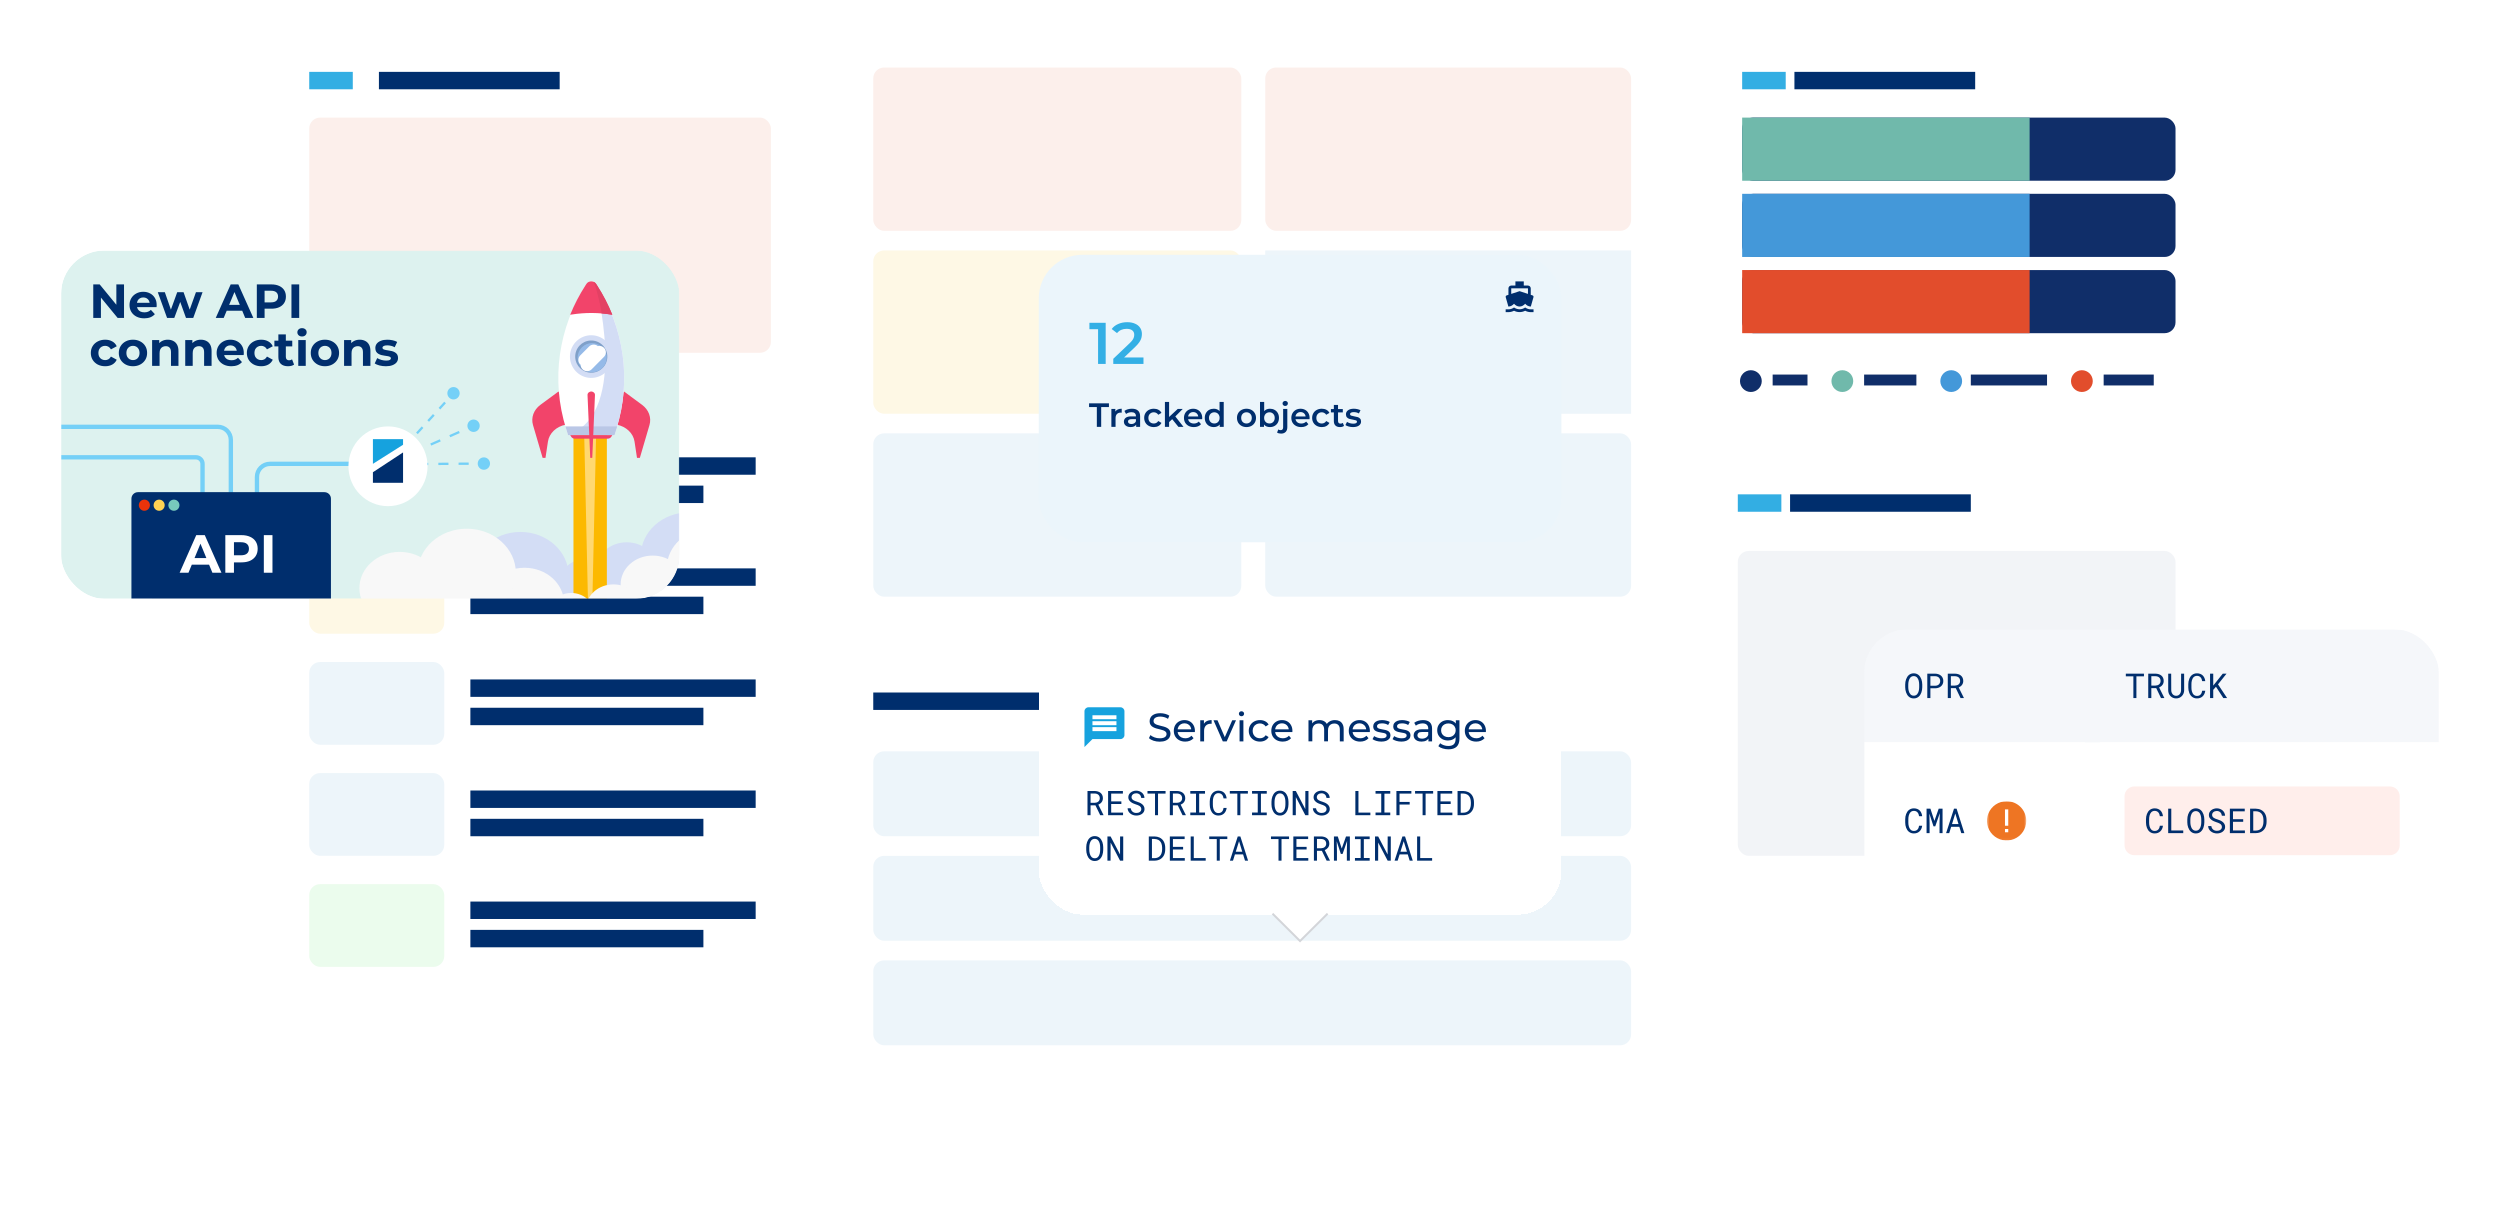 <svg width="1148" height="561" fill="none" xmlns="http://www.w3.org/2000/svg"><g filter="url(#a)"><rect x="128" y="16" width="240" height="443" rx="7" fill="#fff"/></g><g filter="url(#b)"><rect x="779" y="16" width="240" height="179" rx="7" fill="#fff"/></g><g filter="url(#c)"><rect x="779" y="208" width="240" height="203" rx="7" fill="#fff"/></g><g filter="url(#d)"><rect x="383" y="16" width="383" height="272" rx="7" fill="#fff"/></g><rect x="401" y="31" width="169" height="75" rx="5" fill="#FCEFEB"/><rect x="142" y="54" width="212" height="108" rx="5" fill="#FCEFEB"/><rect x="401" y="115" width="169" height="75" rx="5" fill="#FEF8E5"/><rect x="401" y="199" width="169" height="75" rx="5" fill="#EDF5FA"/><rect x="581" y="31" width="168" height="75" rx="5" fill="#FCEFEB"/><path fill="#EDF5FA" d="M581 115h168v75H581z"/><rect x="581" y="199" width="168" height="75" rx="5" fill="#EDF5FA"/><g filter="url(#e)"><rect x="383" y="299" width="383" height="198" rx="7" fill="#fff"/></g><path stroke="#002E6D" stroke-width="8" d="M174 37h83M824 37h83M822 231h83M141 180h162M401 322h174"/><path fill="#FCEFEB" d="M142 202h62v38h-62z"/><path stroke="#002E6D" stroke-width="8" d="M216 214h131M216 227h107"/><rect x="142" y="253" width="62" height="38" rx="5" fill="#FEF8E5"/><path stroke="#002E6D" stroke-width="8" d="M216 265h131M216 278h107"/><rect x="142" y="304" width="62" height="38" rx="5" fill="#EDF5FA"/><path stroke="#002E6D" stroke-width="8" d="M216 316h131M216 329h107"/><rect x="142" y="355" width="62" height="38" rx="5" fill="#EDF5FA"/><path stroke="#002E6D" stroke-width="8" d="M216 367h131M216 380h107"/><rect x="142" y="406" width="62" height="38" rx="5" fill="#EBFCED"/><path stroke="#002E6D" stroke-width="8" d="M216 418h131M216 431h107"/><path stroke="#33AEE3" stroke-width="8" d="M142 37h20M800 37h20M798 231h20"/><rect x="401" y="345" width="348" height="39" rx="5" fill="#EDF5FA"/><rect x="401" y="393" width="348" height="39" rx="5" fill="#EDF5FA"/><rect x="401" y="441" width="348" height="39" rx="5" fill="#EDF5FA"/><rect x="800" y="54" width="199" height="29" rx="5" fill="#102E69"/><rect x="800" y="89" width="199" height="29" rx="5" fill="#102E69"/><rect x="800" y="124" width="199" height="29" rx="5" fill="#102E69"/><path fill="#70B9AB" d="M800 54h132v29H800z"/><path fill="#4498D9" d="M800 89h132v29H800z"/><path fill="#E24D2C" d="M800 124h132v29H800z"/><rect x="798" y="253" width="201" height="140" rx="5" fill="#F2F4F7"/><circle cx="804" cy="175" r="5" fill="#102E69"/><path stroke="#102E69" stroke-width="5" d="M814 174.5h16"/><circle cx="846" cy="175" r="5" fill="#70B9AB"/><path stroke="#102E69" stroke-width="5" d="M856 174.5h24"/><circle cx="896" cy="175" r="5" fill="#4498D9"/><path stroke="#102E69" stroke-width="5" d="M905 174.5h35"/><circle cx="956" cy="175" r="5" fill="#E24D2C"/><path stroke="#102E69" stroke-width="5" d="M966 174.5h23"/><g filter="url(#f)"><g clip-path="url(#g)"><mask id="h" style="mask-type:luminance" maskUnits="userSpaceOnUse" x="856" y="271" width="264" height="124"><path d="M1108.72 271H867.282c-6.231 0-11.282 5.047-11.282 11.273v101.454c0 6.226 5.051 11.273 11.282 11.273h241.438c6.23 0 11.28-5.047 11.28-11.273V282.273c0-6.226-5.05-11.273-11.28-11.273Z" fill="#fff"/></mask><g mask="url(#h)"><path d="M1108.72 271H867.282c-6.231 0-11.282 5.047-11.282 11.273v101.454c0 6.226 5.051 11.273 11.282 11.273h241.438c6.23 0 11.28-5.047 11.28-11.273V282.273c0-6.226-5.05-11.273-11.28-11.273Z" fill="#fff"/><path d="M1120 271H957.539v51.855H1120V271Z" fill="#F5F7FA"/><path d="M957.539 271H1120v51.855H957.539V271Z" fill="#F5F7FA"/><path d="M984.505 292.561h-3.47v10.003h-1.388v-10.003h-3.47v-1.217h8.328v1.217Zm5.631 5.425h-2.245v4.578h-1.418v-11.22h3.292c.524.01 1.018.085 1.481.223.463.139.869.347 1.218.624.345.278.615.627.81 1.048.201.417.301.907.301 1.472 0 .365-.053.699-.162 1.002-.102.303-.247.578-.432.825-.185.246-.406.464-.663.655-.257.19-.54.351-.849.485l2.384 4.793-.008.093h-1.504l-2.205-4.578Zm-2.245-1.171h1.913c.318-.005.619-.054.902-.146.283-.098.532-.237.749-.416.21-.18.376-.399.501-.656.123-.262.185-.562.185-.901 0-.36-.059-.673-.178-.94-.118-.273-.283-.501-.494-.686-.211-.18-.462-.316-.756-.409-.287-.092-.603-.141-.948-.146h-1.874v4.3Zm15.059-5.471.02 7.598c0 .524-.09 1.014-.28 1.472-.18.457-.44.855-.76 1.194-.33.344-.71.617-1.16.817-.45.195-.937.293-1.472.293-.545 0-1.041-.098-1.489-.293-.447-.195-.831-.465-1.149-.809-.319-.339-.568-.737-.748-1.195-.18-.462-.273-.955-.277-1.479l.014-7.598h1.358l.031 7.598c.005.334.057.655.154.963.103.308.249.581.44.817.185.236.416.426.693.57.284.144.607.216.973.216.364 0 .686-.069.962-.208.28-.144.51-.337.7-.578.19-.236.33-.509.43-.817.1-.308.15-.629.16-.963l.02-7.598h1.38Zm9.71 7.844c-.06.519-.2.997-.4 1.434-.2.431-.46.801-.78 1.109-.32.314-.7.558-1.15.732-.43.17-.92.255-1.46.255-.46 0-.89-.064-1.27-.193-.37-.133-.71-.316-1-.547-.3-.231-.55-.503-.77-.817-.21-.313-.39-.655-.52-1.025-.15-.37-.26-.757-.33-1.163-.06-.406-.1-.817-.11-1.233v-1.565c.01-.416.05-.827.11-1.232.07-.406.18-.794.33-1.164.13-.37.31-.712.52-1.025.22-.319.47-.593.77-.825.29-.231.63-.411 1-.539.38-.134.8-.2 1.27-.2.56 0 1.06.087 1.5.262.44.169.82.411 1.14.724.32.319.58.699.77 1.141.19.441.32.929.38 1.464h-1.42c-.05-.339-.13-.655-.24-.948-.12-.293-.27-.55-.46-.771-.19-.221-.42-.393-.7-.516-.27-.129-.6-.193-.97-.193-.34 0-.64.057-.9.17-.26.108-.48.257-.67.447-.19.19-.35.411-.47.662-.13.252-.23.519-.31.802-.07.282-.13.573-.17.871-.03.292-.04.578-.04.855v1.58c0 .277.01.565.04.863.04.293.1.58.17.863.08.288.18.557.31.809.12.252.28.473.47.663.19.195.41.349.67.462.25.108.55.162.9.162.37 0 .7-.059.97-.177.28-.118.51-.285.7-.501.19-.211.34-.46.46-.748.11-.293.19-.609.24-.948h1.42Zm4.91-1.834-1.25 1.418v3.792h-1.46v-11.22h1.46v5.479l1.09-1.357 3.29-4.122h1.73l-3.92 4.909 4.19 6.311h-1.74l-3.39-5.21Z" fill="#002E6D"/><path d="M1120 322.854H957.539V395H1120v-72.146Z" fill="#fff"/><path d="M975.59 347.655c0-2.491 2.02-4.509 4.513-4.509h117.337c2.49 0 4.51 2.018 4.51 4.509V370.2c0 2.49-2.02 4.509-4.51 4.509H980.103c-2.493 0-4.513-2.019-4.513-4.509v-22.545Z" fill="#FFEEEB"/><path d="M993.23 361.188c-.067.519-.2.997-.401 1.434-.2.431-.461.801-.779 1.109-.323.314-.707.558-1.149.732-.437.17-.925.255-1.466.255-.462 0-.883-.064-1.265-.193-.374-.133-.709-.316-1.001-.547-.299-.231-.555-.503-.772-.817-.211-.313-.386-.655-.525-1.025-.143-.37-.251-.757-.324-1.163-.066-.406-.102-.817-.108-1.233v-1.565c.006-.416.042-.827.108-1.232.073-.406.181-.794.324-1.164.139-.37.314-.712.525-1.025.217-.319.473-.593.772-.825.292-.231.627-.411 1.001-.539.376-.134.798-.2 1.265-.2.561 0 1.063.087 1.504.262.442.169.824.411 1.142.724.319.319.573.699.764 1.141.195.441.323.929.385 1.464h-1.427c-.046-.339-.126-.655-.239-.948-.113-.293-.265-.55-.455-.771-.19-.221-.424-.393-.701-.516-.273-.129-.597-.193-.973-.193-.338 0-.64.057-.901.17-.258.108-.479.257-.664.447-.19.19-.349.411-.478.662-.123.252-.223.519-.301.802-.077.282-.133.573-.169.871-.031.292-.047.578-.047.855v1.58c0 .277.016.565.047.863.036.293.092.58.169.863.078.288.178.557.301.809s.28.473.47.663c.191.195.414.349.672.462.257.108.557.162.901.162.376 0 .7-.059.973-.177.277-.118.511-.285.701-.501.19-.211.342-.46.455-.748.113-.293.193-.609.239-.948h1.427Zm3.825 2.166h5.495v1.21h-6.921v-11.22h1.426v10.01Zm15.175-3.753c0 .401-.04.807-.1 1.218-.07.405-.16.798-.3 1.179-.13.38-.3.734-.51 1.063-.21.329-.46.617-.74.863-.29.247-.62.442-1 .586-.37.138-.79.208-1.25.208-.46 0-.88-.07-1.26-.208-.37-.144-.7-.339-.98-.586-.29-.246-.54-.534-.75-.863-.21-.334-.38-.691-.52-1.071s-.24-.773-.31-1.179c-.06-.406-.1-.809-.1-1.21v-1.279c0-.401.03-.804.1-1.21.06-.411.16-.807.3-1.187.14-.38.31-.734.51-1.063.21-.334.46-.627.75-.879.29-.246.62-.439.99-.578.37-.143.79-.215 1.26-.215.46 0 .88.072 1.25.215.38.139.71.332 1 .578.29.247.53.537.74.871.21.329.38.683.52 1.064.14.38.23.775.3 1.186.06.411.1.817.1 1.218v1.279Zm-1.41-1.295c0-.267-.02-.544-.05-.832-.03-.293-.08-.583-.16-.871-.07-.282-.17-.552-.3-.809-.12-.262-.27-.493-.46-.693-.18-.195-.4-.35-.66-.463-.25-.118-.54-.177-.87-.177-.33 0-.62.059-.88.177-.25.118-.47.275-.65.47-.19.201-.34.432-.46.694-.13.257-.23.527-.3.809-.07.288-.13.578-.17.871-.03.288-.05.562-.05.824v1.295c0 .262.02.539.05.832.04.293.1.581.17.863.08.288.18.563.3.825.13.262.28.49.47.686.18.2.4.359.65.477.25.119.55.178.88.178.34 0 .63-.059.88-.178.26-.118.48-.277.66-.477.18-.196.33-.422.45-.678.12-.262.22-.537.3-.825.07-.283.12-.57.15-.863.03-.293.05-.573.05-.84v-1.295Zm9.47 3.422c0-.344-.08-.635-.24-.871-.15-.236-.35-.437-.6-.601-.24-.159-.52-.293-.82-.401-.29-.108-.57-.205-.84-.292-.4-.129-.8-.283-1.21-.463-.41-.185-.78-.406-1.11-.663-.34-.262-.62-.57-.84-.924-.21-.36-.31-.781-.31-1.264s.1-.915.31-1.295c.22-.38.5-.701.84-.963.35-.262.74-.46 1.18-.593.43-.139.87-.208 1.31-.208.49 0 .96.082 1.42.246.45.16.85.386 1.2.678.35.293.63.648.84 1.064.21.416.32.881.33 1.395h-1.47c-.04-.324-.12-.617-.23-.879-.12-.267-.28-.496-.47-.686-.2-.19-.43-.336-.71-.439-.26-.108-.57-.162-.91-.162-.27 0-.54.039-.8.116-.26.077-.48.192-.69.347-.2.154-.37.344-.49.57-.12.226-.18.488-.18.786.01.323.09.598.25.824.16.221.36.409.61.563.24.154.5.282.79.385.29.103.55.193.81.27.41.128.83.285 1.25.47.41.18.79.411 1.14.694.34.261.61.583.81.963.22.38.32.819.32 1.317 0 .504-.11.943-.34 1.318-.22.375-.51.686-.86.933-.36.251-.76.441-1.2.57-.45.123-.9.185-1.35.185-.53 0-1.06-.09-1.58-.27-.51-.18-.96-.439-1.34-.778-.34-.293-.61-.635-.81-1.025-.2-.396-.3-.835-.32-1.318h1.46c.05.349.14.66.29.933.14.267.33.493.55.678.23.19.49.334.78.431.3.093.62.139.97.139.28 0 .55-.033.82-.1.27-.072.51-.183.73-.332.21-.143.38-.326.51-.547.14-.226.2-.493.2-.801Zm9.79-2.35h-4.69v3.976h5.47v1.21h-6.9v-11.22h6.83v1.217h-5.4v3.607h4.69v1.21Zm3.16 5.186v-11.22h2.6c.44.005.85.051 1.23.138.4.083.76.201 1.08.355.46.211.87.488 1.21.832.36.339.64.732.85 1.179.19.38.34.796.44 1.249.1.452.15.935.16 1.448v.825c0 .493-.05.961-.15 1.402-.09.442-.23.848-.41 1.218-.18.385-.42.735-.7 1.048-.28.313-.6.58-.95.801-.37.231-.79.409-1.26.532-.46.123-.96.187-1.5.193h-2.6Zm1.45-10.049v8.885h1.15c.41-.005.78-.057 1.12-.154.34-.098.64-.236.9-.416.28-.185.52-.411.72-.678.2-.273.37-.576.48-.91.11-.272.18-.565.24-.878.05-.319.08-.65.08-.994v-.84c0-.349-.04-.683-.09-1.002-.05-.324-.13-.624-.24-.901-.14-.36-.33-.684-.56-.971-.24-.293-.52-.53-.86-.709-.24-.134-.51-.237-.81-.309-.3-.077-.62-.118-.98-.123h-1.15Z" fill="#002E6D"/><path d="M957.538 271H856v51.855h101.538V271Z" fill="#F5F7FA"/><path d="M856 271h108.308v51.855H856V271Z" fill="#F5F7FA"/><path d="M882.697 297.601c-.005.401-.041.807-.108 1.218-.062.405-.159.798-.293 1.179-.134.38-.306.734-.517 1.063-.206.329-.452.617-.74.863-.288.247-.62.442-.995.586-.37.138-.787.208-1.25.208-.462 0-.881-.07-1.257-.208-.37-.144-.699-.339-.987-.586-.288-.246-.537-.534-.748-.863-.211-.334-.383-.691-.517-1.071-.138-.38-.241-.773-.308-1.179s-.103-.809-.108-1.21v-1.279c.005-.401.038-.804.1-1.21.067-.411.17-.807.309-1.187.133-.38.303-.734.509-1.063.21-.334.46-.627.748-.879.288-.246.617-.439.987-.578.375-.143.794-.215 1.257-.215.463 0 .882.072 1.257.215.376.139.707.332.995.578.288.247.535.537.74.871.211.329.386.683.525 1.064.134.38.231.775.293 1.186.067.411.103.817.108 1.218v1.279Zm-1.411-1.295c-.006-.267-.024-.544-.054-.832-.031-.293-.083-.583-.155-.871-.077-.282-.177-.552-.3-.809-.124-.262-.278-.493-.463-.693-.185-.195-.404-.35-.656-.463-.252-.118-.545-.177-.879-.177-.329 0-.619.059-.871.177s-.471.275-.656.47c-.185.201-.339.432-.463.694-.123.257-.221.527-.293.809-.077.288-.133.578-.169.871-.031.288-.049.562-.054.824v1.295c.005.262.023.539.054.832.036.293.092.581.169.863.077.288.178.563.301.825s.278.49.463.686c.185.2.403.359.655.477.252.119.545.178.879.178.335 0 .628-.059.88-.178.257-.118.478-.277.663-.477.18-.196.329-.422.447-.678.124-.262.224-.537.301-.825.072-.283.121-.57.147-.863.03-.293.048-.573.054-.84v-1.295Zm5.151 1.757v4.501h-1.426v-11.22h3.64c.504.01.979.09 1.427.239.452.149.848.364 1.187.647.34.283.607.632.802 1.048.201.416.301.894.301 1.433 0 .54-.1 1.017-.301 1.434-.195.411-.462.757-.802 1.04-.339.282-.735.498-1.187.647-.448.149-.923.226-1.427.231h-2.214Zm0-1.171h2.214c.329-.005.632-.056.91-.154.278-.103.519-.247.725-.432.205-.184.365-.408.478-.67.118-.267.177-.57.177-.909 0-.339-.059-.645-.177-.917-.113-.273-.27-.504-.47-.694-.206-.19-.45-.336-.733-.439-.278-.103-.581-.157-.91-.162h-2.214v4.377Zm11.646 1.094h-2.244v4.578h-1.419v-11.22h3.293c.524.01 1.018.085 1.481.223.462.139.869.347 1.218.624.345.278.615.627.81 1.048.2.417.301.907.301 1.472 0 .365-.054.699-.162 1.002-.103.303-.247.578-.432.825-.185.246-.406.464-.663.655-.257.19-.54.351-.849.485l2.383 4.793-.007.093h-1.504l-2.206-4.578Zm-2.244-1.171h1.912c.319-.005.62-.054.903-.146.283-.098.532-.237.748-.416.211-.18.378-.399.501-.656.124-.262.185-.562.185-.901 0-.36-.059-.673-.177-.94-.118-.273-.283-.501-.494-.686-.211-.18-.463-.316-.756-.409-.287-.092-.604-.141-.948-.146h-1.874v4.3Z" fill="#002E6D"/><path d="M957.538 322.854H856V395h101.538v-72.146Z" fill="#fff"/><path d="M882.666 361.188c-.067.519-.201.997-.401 1.434-.201.431-.46.801-.779 1.109-.324.314-.707.558-1.149.732-.437.17-.926.255-1.465.255-.463 0-.885-.064-1.265-.193-.376-.133-.71-.316-1.003-.547-.298-.231-.555-.503-.771-.817-.211-.313-.386-.655-.525-1.025-.144-.37-.251-.757-.324-1.163-.066-.406-.102-.817-.108-1.233v-1.565c.006-.416.042-.827.108-1.232.073-.406.18-.794.324-1.164.139-.37.314-.712.525-1.025.216-.319.473-.593.771-.825.293-.231.627-.411 1.003-.539.375-.134.797-.2 1.265-.2.56 0 1.061.087 1.503.262.443.169.823.411 1.142.724.319.319.573.699.763 1.141.196.441.324.929.386 1.464h-1.427c-.046-.339-.126-.655-.239-.948-.113-.293-.265-.55-.455-.771-.19-.221-.424-.393-.702-.516-.272-.129-.596-.193-.971-.193-.34 0-.641.057-.903.17-.257.108-.478.257-.663.447-.19.19-.35.411-.478.662-.124.252-.224.519-.301.802-.077.282-.134.573-.17.871-.031.292-.046.578-.046.855v1.58c0 .277.015.565.046.863.036.293.093.58.17.863.077.288.177.557.301.809.123.252.28.473.47.663.19.195.414.349.671.462.257.108.558.162.903.162.375 0 .699-.059.971-.177.278-.118.512-.285.702-.501.19-.211.342-.46.455-.748.113-.293.193-.609.239-.948h1.427Zm3.779-7.844 1.828 5.61 1.974-5.61h1.774v11.22h-1.388v-4.478l.116-4.685-2.075 6.042h-.818l-1.905-5.88.116 4.523v4.478h-1.388v-11.22h1.766Zm13.281 8.315h-3.748l-.903 2.905h-1.427l3.625-11.22h1.196l3.563 11.22h-1.419l-.887-2.905Zm-3.363-1.241h2.985l-1.481-4.87-1.504 4.87Z" fill="#002E6D"/><mask id="i" style="mask-type:luminance" maskUnits="userSpaceOnUse" x="912" y="349" width="19" height="19"><path d="M930.461 349.909H912.41v18.037h18.051v-18.037Z" fill="#fff"/></mask><g mask="url(#i)"><path d="M930.461 358.927c0 1.784-.529 3.528-1.521 5.011-.991 1.483-2.401 2.638-4.05 3.321-1.649.683-3.464.861-5.215.513s-3.359-1.207-4.621-2.468c-1.263-1.261-2.122-2.868-2.47-4.617-.349-1.75-.17-3.563.513-5.211.683-1.648 1.84-3.056 3.324-4.047 1.485-.991 3.23-1.52 5.015-1.52 2.393.003 4.687.954 6.379 2.644 1.692 1.691 2.644 3.983 2.646 6.374Zm-8.273-5.26h-1.504v7.515h1.504v-7.515Zm0 9.018h-1.504v1.503h1.504v-1.503Z" fill="#EE7523"/></g></g></g></g><g filter="url(#j)"><rect x="477" y="282" width="240" height="120" rx="20" fill="#fff" shape-rendering="crispEdges"/><path d="M514.508 306.783H499.82c-1.01 0-1.827.821-1.827 1.826l-.009 16.435 3.672-3.653h12.852c1.01 0 1.836-.821 1.836-1.826v-10.956c0-1.005-.826-1.826-1.836-1.826Zm-1.836 10.956h-11.016v-1.826h11.016v1.826Zm0-2.739h-11.016v-1.826h11.016V315Zm0-2.739h-11.016v-1.826h11.016v1.826Z" fill="#16A2DE"/><g fill="#002E6D"><path d="M677.878 322.544c-1.04 0-1.958-.213-2.754-.639-.783-.426-1.395-1.01-1.836-1.753-.428-.742-.642-1.595-.642-2.556 0-.962.208-1.814.624-2.557.428-.742 1.01-1.321 1.744-1.735.747-.426 1.585-.639 2.515-.639.943 0 1.775.207 2.497.621.723.414 1.286.998 1.69 1.753.416.743.624 1.613.624 2.612 0 .073-.006.158-.018.255 0 .098-.007.189-.019.274h-8.28v-1.26h7.362l-.716.438c.012-.621-.116-1.174-.385-1.661-.27-.487-.643-.865-1.12-1.133-.466-.28-1.01-.42-1.635-.42-.612 0-1.156.14-1.634.42-.477.268-.85.652-1.12 1.151-.269.487-.404 1.047-.404 1.68v.292c0 .645.147 1.224.441 1.735.306.499.728.889 1.267 1.169.539.28 1.157.42 1.854.42.576 0 1.096-.098 1.561-.293.477-.194.894-.487 1.249-.876l.973 1.132c-.441.511-.992.901-1.653 1.169-.649.268-1.377.401-2.185.401ZM665.128 326.087c-.893 0-1.762-.128-2.607-.383-.832-.244-1.512-.597-2.038-1.06l.845-1.351c.453.39 1.01.694 1.671.913.66.231 1.352.347 2.074.347 1.151 0 1.995-.268 2.534-.803.539-.536.808-1.352.808-2.447v-2.046l.184-1.917-.092-1.936v-2.647h1.671v8.363c0 1.704-.429 2.958-1.286 3.762-.857.803-2.111 1.205-3.764 1.205Zm-.22-4.054c-.942 0-1.787-.195-2.534-.584-.734-.402-1.322-.956-1.762-1.662-.429-.706-.643-1.522-.643-2.447 0-.937.214-1.753.643-2.447.44-.706 1.028-1.254 1.762-1.643.747-.39 1.592-.585 2.534-.585.832 0 1.591.171 2.277.512.685.328 1.23.84 1.634 1.534.416.693.624 1.57.624 2.629 0 1.047-.208 1.917-.624 2.611-.404.694-.949 1.218-1.634 1.571-.686.341-1.445.511-2.277.511Zm.202-1.534c.649 0 1.224-.134 1.726-.402.502-.267.893-.639 1.175-1.113.294-.475.441-1.023.441-1.644s-.147-1.169-.441-1.643c-.282-.475-.673-.84-1.175-1.096-.502-.268-1.077-.402-1.726-.402s-1.23.134-1.744.402c-.502.256-.9.621-1.194 1.096-.281.474-.422 1.022-.422 1.643s.141 1.169.422 1.644c.294.474.692.846 1.194 1.113.514.268 1.095.402 1.744.402ZM655.936 322.435v-2.045l-.092-.384v-3.488c0-.742-.22-1.314-.661-1.716-.428-.414-1.077-.621-1.946-.621-.576 0-1.139.097-1.689.292-.551.183-1.016.432-1.396.749l-.734-1.315c.502-.402 1.101-.706 1.799-.913.71-.219 1.451-.329 2.222-.329 1.334 0 2.362.323 3.084.968.723.645 1.084 1.631 1.084 2.958v5.844h-1.671Zm-3.195.109c-.722 0-1.359-.121-1.909-.365-.539-.243-.955-.578-1.249-1.004-.294-.438-.441-.931-.441-1.479 0-.524.123-.999.368-1.425.257-.426.667-.767 1.23-1.022.575-.256 1.346-.384 2.313-.384h3.085v1.26h-3.011c-.882 0-1.475.146-1.781.439-.306.292-.459.645-.459 1.059 0 .474.189.858.569 1.15.379.28.906.42 1.579.42.661 0 1.236-.146 1.726-.438.502-.292.863-.718 1.083-1.278l.349 1.205c-.233.572-.643 1.029-1.23 1.369-.588.329-1.328.493-2.222.493ZM643.488 322.544c-.808 0-1.579-.109-2.314-.328-.722-.219-1.291-.487-1.707-.804l.734-1.388c.416.28.93.518 1.543.713.612.194 1.236.292 1.872.292.82 0 1.408-.116 1.763-.347.367-.231.551-.554.551-.968 0-.304-.11-.542-.331-.712-.22-.171-.514-.298-.881-.384-.355-.085-.753-.158-1.193-.219-.441-.073-.882-.158-1.322-.255-.441-.11-.845-.256-1.212-.439-.367-.194-.661-.456-.882-.785-.22-.341-.33-.791-.33-1.351 0-.585.165-1.096.496-1.534.33-.438.795-.773 1.395-1.004.612-.244 1.334-.366 2.167-.366.636 0 1.279.079 1.928.238.66.146 1.199.359 1.615.639l-.753 1.388c-.44-.293-.899-.493-1.377-.603-.477-.11-.954-.164-1.432-.164-.771 0-1.346.128-1.726.383-.379.244-.569.56-.569.95 0 .328.11.584.331.767.232.17.526.304.881.401.367.098.771.183 1.212.256.44.061.881.146 1.322.256.44.097.838.237 1.193.42.367.182.661.438.882.767.232.328.348.767.348 1.314 0 .585-.171 1.09-.514 1.516-.342.426-.826.761-1.45 1.004-.624.232-1.371.347-2.24.347ZM634.29 322.544c-.808 0-1.579-.109-2.314-.328-.722-.219-1.291-.487-1.707-.804l.734-1.388c.416.28.93.518 1.542.713.612.194 1.237.292 1.873.292.82 0 1.408-.116 1.763-.347.367-.231.551-.554.551-.968 0-.304-.111-.542-.331-.712-.22-.171-.514-.298-.881-.384-.355-.085-.753-.158-1.194-.219-.44-.073-.881-.158-1.322-.255-.44-.11-.844-.256-1.212-.439-.367-.194-.66-.456-.881-.785-.22-.341-.33-.791-.33-1.351 0-.585.165-1.096.495-1.534.331-.438.796-.773 1.396-1.004.612-.244 1.334-.366 2.166-.366.637 0 1.28.079 1.928.238.661.146 1.2.359 1.616.639l-.753 1.388c-.44-.293-.899-.493-1.377-.603-.477-.11-.955-.164-1.432-.164-.771 0-1.346.128-1.726.383-.379.244-.569.56-.569.95 0 .328.11.584.33.767.233.17.527.304.882.401.367.098.771.183 1.212.256.44.061.881.146 1.322.256.44.097.838.237 1.193.42.367.182.661.438.881.767.233.328.349.767.349 1.314 0 .585-.171 1.09-.514 1.516-.343.426-.826.761-1.45 1.004-.625.232-1.371.347-2.24.347ZM624.589 322.544c-1.04 0-1.958-.213-2.754-.639-.783-.426-1.395-1.01-1.836-1.753-.428-.742-.642-1.595-.642-2.556 0-.962.208-1.814.624-2.557.428-.742 1.01-1.321 1.744-1.735.747-.426 1.585-.639 2.516-.639.942 0 1.774.207 2.497.621.722.414 1.285.998 1.689 1.753.416.743.624 1.613.624 2.612 0 .073-.006.158-.018.255 0 .098-.006.189-.019.274h-8.28v-1.26h7.362l-.716.438c.013-.621-.116-1.174-.385-1.661-.27-.487-.643-.865-1.12-1.133-.465-.28-1.01-.42-1.634-.42-.612 0-1.157.14-1.634.42-.478.268-.851.652-1.12 1.151-.27.487-.404 1.047-.404 1.68v.292c0 .645.146 1.224.44 1.735.306.499.729.889 1.267 1.169.539.28 1.157.42 1.855.42.575 0 1.095-.098 1.56-.293.478-.194.894-.487 1.249-.876l.973 1.132c-.441.511-.992.901-1.653 1.169-.648.268-1.377.401-2.185.401ZM613.029 312.665c.783 0 1.475.152 2.075.457.599.304 1.065.767 1.395 1.388.343.621.514 1.406.514 2.355v5.57h-1.763v-5.369c0-.937-.22-1.643-.661-2.118-.44-.475-1.058-.712-1.854-.712-.587 0-1.102.121-1.542.365-.441.243-.784.603-1.028 1.077-.233.475-.349 1.066-.349 1.772v4.985h-1.763v-5.369c0-.937-.22-1.643-.661-2.118-.428-.475-1.046-.712-1.854-.712-.576 0-1.084.121-1.524.365-.441.243-.784.603-1.028 1.077-.245.475-.368 1.066-.368 1.772v4.985h-1.762v-9.678h1.689v2.574l-.276-.657c.306-.633.778-1.126 1.414-1.479.637-.353 1.377-.53 2.222-.53.93 0 1.732.232 2.405.694.673.451 1.114 1.138 1.322 2.064l-.716-.292c.294-.743.808-1.34 1.542-1.79.735-.45 1.592-.676 2.571-.676ZM589.016 322.544c-1.041 0-1.959-.213-2.754-.639-.784-.426-1.396-1.01-1.836-1.753-.429-.742-.643-1.595-.643-2.556 0-.962.208-1.814.624-2.557.429-.742 1.01-1.321 1.744-1.735.747-.426 1.586-.639 2.516-.639.942 0 1.775.207 2.497.621.722.414 1.285.998 1.689 1.753.416.743.624 1.613.624 2.612 0 .073-.006.158-.018.255 0 .098-.006.189-.018.274h-8.281v-1.26h7.363l-.716.438c.012-.621-.117-1.174-.386-1.661-.269-.487-.643-.865-1.12-1.133-.465-.28-1.01-.42-1.634-.42-.612 0-1.157.14-1.634.42-.478.268-.851.652-1.12 1.151-.269.487-.404 1.047-.404 1.68v.292c0 .645.147 1.224.441 1.735.306.499.728.889 1.266 1.169.539.28 1.157.42 1.855.42.575 0 1.095-.098 1.56-.293.478-.194.894-.487 1.249-.876l.973 1.132c-.441.511-.991.901-1.652 1.169-.649.268-1.377.401-2.185.401ZM578.578 322.544c-.991 0-1.879-.213-2.662-.639-.771-.426-1.377-1.01-1.818-1.753-.44-.742-.661-1.595-.661-2.556 0-.962.221-1.814.661-2.557.441-.742 1.047-1.321 1.818-1.735.783-.426 1.671-.639 2.662-.639.882 0 1.665.177 2.35.53.698.341 1.237.852 1.616 1.534l-1.34.858c-.318-.475-.71-.822-1.175-1.041-.453-.231-.943-.347-1.469-.347-.637 0-1.206.14-1.708.42-.502.28-.899.676-1.193 1.187-.294.499-.441 1.096-.441 1.79s.147 1.296.441 1.808c.294.511.691.907 1.193 1.187.502.28 1.071.42 1.708.42.526 0 1.016-.11 1.469-.329.465-.231.857-.585 1.175-1.059l1.34.84c-.379.669-.918 1.187-1.616 1.552-.685.353-1.468.529-2.35.529ZM569.209 322.435v-9.678h1.762v9.678h-1.762Zm.881-11.541c-.343 0-.63-.11-.863-.329-.22-.219-.33-.487-.33-.803 0-.329.11-.603.33-.822.233-.219.52-.329.863-.329.343 0 .624.11.845.329.232.207.349.469.349.785 0 .329-.111.609-.331.84-.22.219-.508.329-.863.329ZM561.505 322.435l-4.26-9.678h1.836l3.782 8.765h-.881l3.856-8.765h1.726l-4.26 9.678h-1.799ZM551.153 322.435v-9.678h1.689v2.629l-.165-.657c.269-.67.722-1.181 1.358-1.534.637-.353 1.42-.53 2.351-.53v1.699c-.074-.013-.147-.019-.221-.019h-.183c-.943 0-1.689.28-2.24.84-.551.56-.827 1.37-.827 2.429v4.821h-1.762ZM544.244 322.544c-1.041 0-1.959-.213-2.754-.639-.784-.426-1.396-1.01-1.836-1.753-.429-.742-.643-1.595-.643-2.556 0-.962.208-1.814.624-2.557.429-.742 1.01-1.321 1.745-1.735.746-.426 1.585-.639 2.515-.639.942 0 1.775.207 2.497.621.722.414 1.285.998 1.689 1.753.416.743.624 1.613.624 2.612 0 .073-.006.158-.018.255 0 .098-.006.189-.018.274h-8.281v-1.26h7.363l-.716.438c.012-.621-.117-1.174-.386-1.661-.269-.487-.643-.865-1.12-1.133-.465-.28-1.01-.42-1.634-.42-.612 0-1.157.14-1.634.42-.478.268-.851.652-1.12 1.151-.269.487-.404 1.047-.404 1.68v.292c0 .645.147 1.224.441 1.735.306.499.728.889 1.266 1.169.539.28 1.157.42 1.855.42.575 0 1.095-.098 1.561-.293.477-.194.893-.487 1.248-.876l.973 1.132c-.441.511-.991.901-1.652 1.169-.649.268-1.377.401-2.185.401ZM532.51 322.581c-.98 0-1.916-.146-2.81-.438-.893-.305-1.597-.694-2.111-1.169l.679-1.424c.49.426 1.114.779 1.873 1.059.759.28 1.548.42 2.369.42.746 0 1.352-.086 1.817-.256.465-.17.808-.402 1.028-.694.221-.304.331-.645.331-1.022 0-.439-.147-.792-.441-1.06-.281-.267-.655-.48-1.12-.639-.453-.17-.954-.316-1.505-.438-.551-.122-1.108-.262-1.671-.42-.551-.17-1.059-.383-1.524-.639-.453-.256-.82-.597-1.102-1.023-.281-.438-.422-.998-.422-1.68 0-.657.171-1.26.514-1.808.355-.56.894-1.004 1.616-1.333.734-.34 1.665-.511 2.791-.511.746 0 1.487.097 2.221.292.735.195 1.371.475 1.91.84l-.606 1.461c-.551-.365-1.132-.627-1.744-.785-.612-.171-1.206-.256-1.781-.256-.723 0-1.316.092-1.781.274-.465.183-.808.426-1.029.731-.208.304-.312.645-.312 1.022 0 .451.141.81.423 1.078.293.267.667.48 1.12.639.465.158.973.304 1.524.438.55.122 1.101.262 1.652.42.563.158 1.071.365 1.524.621.465.256.838.596 1.12 1.022.281.427.422.974.422 1.644 0 .645-.177 1.248-.532 1.808-.355.548-.906.992-1.653 1.333-.734.329-1.664.493-2.79.493Z"/></g><path d="M652.156 376.017h5.472v1.2h-6.893V366.09h1.421v9.927ZM646.439 374.336h-3.735l-.899 2.881h-1.421l3.611-11.127h1.192l3.55 11.127h-1.414l-.884-2.881Zm-3.35-1.23h2.974l-1.476-4.831-1.498 4.831ZM638.655 377.217h-1.445l-4.342-8.315-.023 8.315h-1.437V366.09h1.445l4.342 8.3.023-8.3h1.437v11.127ZM622.195 366.09h6.762v1.23h-2.682v8.674h2.682v1.223h-6.762v-1.223h2.62v-8.674h-2.62v-1.23ZM614.303 366.09l1.821 5.563 1.967-5.563h1.768v11.127h-1.384v-4.44l.116-4.647-2.067 5.992h-.815l-1.898-5.831.115 4.486v4.44h-1.383V366.09h1.76ZM606.995 372.678h-2.236v4.539h-1.414V366.09h3.281c.523.01 1.014.084 1.475.221.461.138.866.344 1.215.619.343.275.612.622.806 1.04.2.412.3.899.3 1.459 0 .362-.054.693-.161.994-.103.301-.246.573-.431.818-.184.244-.404.461-.66.649-.257.189-.538.349-.846.482l2.375 4.754-.008.091h-1.498l-2.198-4.539Zm-2.236-1.162h1.905c.318-.005.618-.054.899-.145.282-.097.531-.235.746-.413.21-.178.376-.395.499-.65.123-.26.185-.558.185-.894 0-.356-.059-.667-.177-.932-.118-.27-.282-.497-.492-.68-.21-.179-.461-.314-.753-.406-.287-.091-.602-.14-.945-.145h-1.867v4.265ZM599.994 372.074h-4.672v3.943h5.449v1.2h-6.87V366.09h6.8v1.207h-5.379v3.577h4.672v1.2ZM591.933 367.297h-3.458v9.92h-1.383v-9.92h-3.458v-1.207h8.299v1.207ZM570.824 374.336h-3.734l-.899 2.881h-1.422l3.612-11.127h1.191l3.55 11.127h-1.414l-.884-2.881Zm-3.35-1.23h2.974l-1.476-4.831-1.498 4.831ZM563.578 367.297h-3.458v9.92h-1.383v-9.92h-3.458v-1.207h8.299v1.207ZM548.186 376.017h5.471v1.2h-6.893V366.09h1.422v9.927ZM543.283 372.074h-4.672v3.943h5.448v1.2h-6.87V366.09h6.801v1.207h-5.379v3.577h4.672v1.2ZM527.53 377.217V366.09h2.59c.435.005.845.051 1.229.137.39.082.748.199 1.076.352.456.209.858.484 1.207.825.353.336.635.726.845 1.169.19.378.333.79.43 1.239.103.448.157.927.162 1.436v.818c0 .489-.049.953-.146 1.391-.093.438-.228.841-.408 1.208-.184.382-.417.728-.699 1.039-.282.311-.597.576-.945.795-.369.229-.786.405-1.253.527-.461.123-.96.186-1.498.191h-2.59Zm1.445-9.966v8.812h1.145c.41-.005.781-.056 1.114-.153.338-.096.638-.234.899-.412.277-.184.515-.408.715-.673.205-.27.366-.57.484-.902.102-.27.179-.56.231-.871.051-.316.079-.644.084-.986v-.833c-.005-.346-.036-.678-.092-.993-.051-.321-.131-.619-.238-.895-.139-.356-.326-.677-.561-.963-.231-.29-.515-.524-.853-.703-.241-.132-.51-.234-.807-.305-.297-.077-.623-.118-.976-.123h-1.145ZM515.781 377.217h-1.445l-4.342-8.315-.023 8.315h-1.437V366.09h1.445l4.342 8.3.023-8.3h1.437v11.127ZM506.598 372.295c-.005.398-.041.8-.108 1.208-.061.403-.159.792-.292 1.169-.133.377-.305.729-.515 1.055-.205.326-.45.611-.737.856s-.618.438-.992.581c-.369.137-.783.206-1.245.206-.461 0-.878-.069-1.252-.206-.369-.143-.697-.336-.984-.581-.287-.245-.535-.53-.745-.856-.21-.331-.382-.685-.515-1.062-.138-.377-.241-.767-.307-1.17-.067-.402-.103-.802-.108-1.2v-1.268c.005-.398.039-.798.1-1.2.067-.408.169-.8.307-1.177.134-.377.303-.729.508-1.055.21-.331.458-.621.745-.871.287-.245.615-.436.984-.573.374-.143.791-.214 1.252-.214.461 0 .879.071 1.253.214.374.137.704.328.991.573.287.245.533.532.738.864.21.326.384.677.522 1.054.133.377.231.77.292 1.177.067.408.103.81.108 1.208v1.268Zm-1.406-1.284c-.006-.264-.024-.54-.054-.825-.031-.29-.082-.578-.154-.864-.077-.28-.177-.547-.3-.802-.123-.26-.276-.489-.461-.688-.184-.193-.402-.346-.653-.458-.251-.118-.543-.176-.876-.176-.328 0-.617.058-.868.176-.251.117-.469.272-.653.466-.185.199-.339.428-.461.688-.123.254-.221.522-.292.802-.077.285-.134.573-.17.864-.03.285-.048.558-.053.817v1.284c.005.26.023.535.053.826.036.29.093.576.17.856.076.285.176.558.299.818.123.259.277.486.461.68.185.199.402.356.653.474.251.117.543.175.876.175.333 0 .625-.058.876-.175.257-.118.477-.275.661-.474.18-.194.328-.418.446-.673.123-.26.223-.532.3-.818.071-.28.12-.565.146-.855.03-.291.048-.569.054-.834v-1.284ZM669.308 356.348V345.22h2.59c.435.005.845.051 1.229.138.389.081.748.198 1.076.351.456.209.858.484 1.206.826.354.336.636.726.846 1.169.189.377.333.79.43 1.238.102.449.156.928.161 1.437v.818c0 .489-.048.953-.146 1.391-.092.438-.228.84-.407 1.207-.184.382-.418.729-.699 1.04-.282.31-.597.575-.945.795-.369.229-.787.405-1.253.527-.461.122-.961.186-1.498.191h-2.59Zm1.445-9.966v8.812h1.145c.409-.005.781-.056 1.114-.153.338-.097.638-.234.899-.413.276-.183.515-.407.714-.672.205-.27.367-.571.485-.902.102-.27.179-.561.23-.871.051-.316.08-.645.085-.986v-.833c-.005-.347-.036-.678-.093-.994-.051-.321-.13-.619-.238-.894-.138-.357-.325-.678-.561-.963-.23-.29-.515-.525-.853-.703-.24-.133-.509-.234-.807-.306-.297-.076-.622-.117-.975-.122h-1.145ZM666.157 351.204h-4.672v3.944h5.448v1.2h-6.87V345.22h6.801v1.208h-5.379v3.577h4.672v1.199ZM658.096 346.428h-3.458v9.92h-1.383v-9.92h-3.458v-1.208h8.299v1.208ZM647.323 351.434h-4.657v4.914h-1.437V345.22h6.87v1.208h-5.433v3.806h4.657v1.2ZM631.646 345.22h6.763v1.231h-2.682v8.674h2.682v1.223h-6.763v-1.223h2.621v-8.674h-2.621v-1.231ZM623.801 355.148h5.471v1.2h-6.893V345.22h1.422v9.928ZM609.146 353.535c0-.341-.079-.629-.238-.863-.153-.235-.353-.433-.599-.597-.246-.157-.518-.29-.815-.397-.292-.107-.573-.204-.845-.29-.394-.128-.797-.281-1.206-.459-.405-.183-.774-.402-1.107-.657-.338-.26-.615-.566-.83-.917-.21-.357-.315-.775-.315-1.254s.105-.907.315-1.284c.215-.377.494-.695.838-.955.343-.26.732-.456 1.168-.589.435-.137.873-.206 1.314-.206.486 0 .955.082 1.406.245.451.158.85.382 1.199.672.348.291.627.642.837 1.055.21.413.321.874.331 1.383h-1.46c-.041-.321-.121-.611-.238-.871-.118-.265-.275-.492-.469-.68-.195-.189-.428-.334-.699-.436-.267-.107-.569-.16-.907-.16-.272 0-.538.038-.799.114-.257.077-.485.191-.684.344-.205.153-.369.342-.492.566-.118.224-.177.484-.177.779.005.321.087.594.246.818.159.219.361.405.607.558.241.153.502.28.784.382.287.102.556.191.807.268.415.127.83.282 1.245.466.415.178.794.407 1.137.688.338.26.61.578.814.955.211.377.316.813.316 1.307 0 .499-.113.935-.339 1.307-.22.372-.507.68-.86.925-.354.249-.753.438-1.199.565-.446.122-.891.184-1.337.184-.533 0-1.058-.09-1.575-.268-.513-.178-.958-.436-1.337-.772-.339-.29-.608-.629-.807-1.016-.195-.393-.3-.828-.315-1.307h1.452c.046.346.141.655.284.925.144.264.328.489.554.672.225.189.484.331.776.428.297.092.62.138.968.138.277 0 .548-.033.814-.1.272-.071.513-.181.723-.328.21-.143.381-.324.515-.543.133-.224.199-.489.199-.795ZM600.847 356.348h-1.444l-4.342-8.315-.023 8.315h-1.437V345.22h1.445l4.341 8.3.023-8.3h1.437v11.128ZM591.664 351.426c-.005.397-.041.8-.107 1.207-.062.403-.159.793-.292 1.17-.133.377-.305.728-.515 1.054-.205.326-.451.612-.738.856-.287.245-.617.439-.991.581-.369.138-.784.207-1.245.207-.461 0-.878-.069-1.252-.207-.369-.142-.697-.336-.984-.581-.287-.244-.535-.53-.745-.856-.21-.331-.382-.685-.515-1.062-.139-.377-.241-.767-.308-1.169-.066-.403-.102-.803-.107-1.2v-1.269c.005-.397.038-.797.1-1.2.066-.407.169-.8.307-1.177.133-.377.302-.728.507-1.054.21-.332.459-.622.746-.872.286-.244.614-.435.983-.573.374-.143.792-.214 1.253-.214.461 0 .878.071 1.252.214.374.138.705.329.992.573.286.245.532.533.737.864.21.326.385.678.523 1.055.133.377.23.769.292 1.177.066.407.102.81.107 1.207v1.269Zm-1.406-1.284c-.005-.265-.023-.54-.054-.826-.03-.29-.082-.578-.153-.863-.077-.28-.177-.548-.3-.803-.123-.259-.277-.489-.461-.687-.184-.194-.402-.347-.653-.459-.251-.117-.543-.176-.876-.176-.328 0-.618.059-.869.176-.251.117-.468.273-.653.466-.184.199-.338.428-.461.688-.123.255-.22.522-.292.802-.077.286-.133.574-.169.864-.031.285-.049.558-.054.818v1.284c.005.26.023.535.054.825.036.291.092.576.169.856.077.286.177.558.3.818.123.26.276.487.461.68.184.199.402.357.653.474.251.117.543.176.876.176.333 0 .625-.059.876-.176.256-.117.477-.275.661-.474.179-.193.328-.418.446-.672.123-.26.223-.533.299-.818.072-.28.121-.566.146-.856.031-.291.049-.568.054-.833v-1.284ZM574.936 345.22h6.762v1.231h-2.682v8.674h2.682v1.223h-6.762v-1.223h2.62v-8.674h-2.62v-1.231ZM573.03 346.428h-3.458v9.92h-1.384v-9.92h-3.458v-1.208h8.3v1.208ZM563.278 353c-.066.515-.2.989-.399 1.422-.2.428-.459.795-.777 1.1-.322.311-.704.553-1.145.726-.435.168-.922.253-1.46.253-.461 0-.881-.064-1.26-.192-.374-.132-.707-.313-.999-.542-.297-.229-.553-.499-.768-.81-.21-.311-.385-.65-.523-1.017-.143-.367-.251-.751-.323-1.154-.066-.402-.102-.81-.107-1.223v-1.551c.005-.413.041-.82.107-1.223.072-.402.18-.787.323-1.154.138-.367.313-.706.523-1.016.215-.316.471-.589.768-.818.292-.229.625-.408.999-.535.374-.133.794-.199 1.26-.199.559 0 1.058.087 1.499.26.44.168.82.408 1.137.718.318.316.571.693.761 1.132.195.438.323.922.384 1.452h-1.422c-.046-.337-.125-.65-.238-.94-.112-.291-.264-.546-.453-.765-.19-.219-.423-.389-.699-.512-.272-.127-.595-.191-.969-.191-.338 0-.637.056-.899.168-.256.107-.476.255-.661.444-.189.188-.348.407-.476.657-.123.25-.223.514-.3.795-.077.28-.133.568-.169.863-.03.291-.046.574-.046.849v1.566c0 .276.016.561.046.856.036.291.092.576.169.856.077.286.177.553.3.803.123.249.279.469.469.657.189.194.412.347.668.459.256.107.556.16.899.16.374 0 .697-.058.969-.176.276-.117.509-.282.699-.496.189-.209.341-.456.453-.742.113-.29.192-.603.238-.94h1.422ZM546.58 345.22h6.762v1.231h-2.682v8.674h2.682v1.223h-6.762v-1.223h2.62v-8.674h-2.62v-1.231ZM540.832 351.808h-2.236v4.54h-1.414V345.22h3.281c.523.01 1.014.084 1.476.222.461.137.865.344 1.214.619.343.275.612.622.807 1.039.199.413.299.9.299 1.46 0 .362-.054.693-.161.994-.103.3-.246.573-.43.817-.185.245-.405.461-.661.65s-.538.349-.846.481l2.375 4.754-.008.092h-1.498l-2.198-4.54Zm-2.236-1.161h1.906c.317-.006.617-.054.899-.146.281-.097.53-.234.745-.412.21-.179.377-.395.5-.65.122-.26.184-.558.184-.894 0-.357-.059-.668-.177-.933-.118-.27-.282-.496-.492-.68-.21-.178-.461-.313-.753-.405-.287-.092-.602-.14-.945-.145h-1.867v4.265ZM535.222 346.428h-3.458v9.92h-1.383v-9.92h-3.458v-1.208h8.299v1.208ZM524.08 353.535c0-.341-.08-.629-.238-.863-.154-.235-.354-.433-.6-.597-.246-.157-.517-.29-.814-.397-.292-.107-.574-.204-.846-.29-.394-.128-.796-.281-1.206-.459-.405-.183-.774-.402-1.107-.657-.338-.26-.614-.566-.83-.917-.21-.357-.315-.775-.315-1.254s.105-.907.315-1.284c.216-.377.495-.695.838-.955.343-.26.733-.456 1.168-.589.436-.137.874-.206 1.314-.206.487 0 .956.082 1.406.245.451.158.851.382 1.199.672.348.291.628.642.838 1.055.21.413.32.874.33 1.383h-1.46c-.041-.321-.12-.611-.238-.871-.118-.265-.274-.492-.469-.68-.195-.189-.428-.334-.699-.436-.267-.107-.569-.16-.907-.16-.271 0-.538.038-.799.114-.256.077-.484.191-.684.344-.205.153-.369.342-.492.566-.118.224-.177.484-.177.779.006.321.088.594.246.818.159.219.362.405.607.558.241.153.502.28.784.382.287.102.556.191.807.268.415.127.83.282 1.245.466.415.178.794.407 1.137.688.338.26.61.578.815.955.21.377.315.813.315 1.307 0 .499-.113.935-.338 1.307-.221.372-.507.68-.861.925-.353.249-.753.438-1.199.565-.445.122-.891.184-1.337.184-.533 0-1.058-.09-1.575-.268-.512-.178-.958-.436-1.337-.772-.338-.29-.607-.629-.807-1.016-.195-.393-.3-.828-.315-1.307h1.452c.046.346.141.655.285.925.143.264.327.489.553.672.225.189.484.331.776.428.297.092.62.138.968.138.277 0 .548-.033.815-.1.271-.071.512-.181.722-.328.21-.143.382-.324.515-.543.133-.224.2-.489.2-.795ZM514.928 351.204h-4.672v3.944h5.448v1.2h-6.87V345.22h6.801v1.208h-5.379v3.577h4.672v1.199ZM503.025 351.808h-2.237v4.54h-1.413V345.22h3.281c.522.01 1.014.084 1.475.222.461.137.866.344 1.214.619.344.275.613.622.807 1.039.2.413.3.9.3 1.46 0 .362-.054.693-.162.994-.102.3-.245.573-.43.817-.184.245-.405.461-.661.65s-.538.349-.845.481l2.375 4.754-.008.092h-1.499l-2.197-4.54Zm-2.237-1.161h1.906c.318-.006.617-.054.899-.146.282-.097.53-.234.746-.412.21-.179.376-.395.499-.65.123-.26.185-.558.185-.894 0-.357-.059-.668-.177-.933-.118-.27-.282-.496-.492-.68-.21-.178-.461-.313-.753-.405-.287-.092-.602-.14-.945-.145h-1.868v4.265Z" fill="#002E6D"/><path fill="#D3D5D9" d="m596.983 388.957 12.983 12.912L596.983 414.782l-12.983-12.912z"/><path fill="#fff" d="m596.983 387.634 12.983 12.912L596.983 413.459l-12.983-12.912z"/></g><g filter="url(#k)"><g clip-path="url(#l)"><mask id="m" style="mask-type:luminance" maskUnits="userSpaceOnUse" x="28" y="97" width="284" height="160"><path d="M312 97H28v160h284V97Z" fill="#fff"/></mask><g mask="url(#m)"><path d="M312 97H28v160h284V97Z" fill="#DDF2EF"/><path d="M42.826 128v-15.4h2.948l9.086 11.088h-1.43V112.6h3.52V128h-2.926l-9.108-11.088h1.43V128h-3.52Zm23.4.176c-1.349 0-2.537-.264-3.564-.792-1.012-.528-1.797-1.247-2.354-2.156-.557-.924-.836-1.973-.836-3.146 0-1.188.271-2.237.814-3.146.557-.924 1.313-1.643 2.266-2.156.953-.528 2.031-.792 3.234-.792 1.159 0 2.2.249 3.124.748.939.484 1.679 1.188 2.222 2.112.543.909.814 2.002.814 3.278 0 .132-.007.286-.022.462-.015.161-.029.315-.044.462h-9.614v-2.002h7.81l-1.32.594c0-.616-.125-1.151-.374-1.606-.249-.455-.594-.807-1.034-1.056-.44-.264-.953-.396-1.54-.396-.587 0-1.107.132-1.562.396-.44.249-.785.609-1.034 1.078-.249.455-.374.997-.374 1.628v.528c0 .645.139 1.217.418 1.716.293.484.697.858 1.21 1.122.528.249 1.144.374 1.848.374.631 0 1.181-.095 1.65-.286.484-.191.924-.477 1.32-.858l1.826 1.98c-.543.616-1.225 1.093-2.046 1.43-.821.323-1.767.484-2.838.484Zm10.496-.176-4.268-11.836h3.234l3.542 10.186h-1.54l3.696-10.186h2.904l3.586 10.186h-1.54l3.652-10.186h3.036L88.734 128h-3.322l-3.146-8.734h1.012L80.022 128h-3.3Zm22.346 0 6.864-15.4h3.52l6.886 15.4h-3.74l-5.632-13.596h1.408L102.72 128h-3.652Zm3.432-3.3.946-2.706h7.92l.968 2.706H102.5Zm15.435 3.3v-15.4h6.666c1.379 0 2.567.227 3.564.682.998.44 1.768 1.078 2.31 1.914.543.836.814 1.833.814 2.992 0 1.144-.271 2.134-.814 2.97-.542.836-1.312 1.481-2.31 1.936-.997.44-2.185.66-3.564.66h-4.686l1.584-1.606V128h-3.564Zm3.564-5.456-1.584-1.694h4.488c1.1 0 1.922-.235 2.464-.704.543-.469.814-1.122.814-1.958 0-.851-.271-1.511-.814-1.98-.542-.469-1.364-.704-2.464-.704h-4.488l1.584-1.694v8.734ZM133.834 128v-15.4h3.564V128h-3.564Zm-85.53 22.176c-1.276 0-2.413-.257-3.41-.77-.997-.528-1.782-1.254-2.354-2.178-.557-.924-.836-1.973-.836-3.146 0-1.188.279-2.237.836-3.146.572-.924 1.357-1.643 2.354-2.156.997-.528 2.134-.792 3.41-.792 1.247 0 2.332.264 3.256.792.924.513 1.606 1.254 2.046 2.222l-2.662 1.43c-.308-.557-.697-.968-1.166-1.232-.455-.264-.953-.396-1.496-.396-.587 0-1.115.132-1.584.396-.469.264-.843.638-1.122 1.122-.264.484-.396 1.071-.396 1.76 0 .689.132 1.276.396 1.76.279.484.653.858 1.122 1.122.469.264.997.396 1.584.396.543 0 1.041-.125 1.496-.374.469-.264.858-.682 1.166-1.254l2.662 1.452c-.44.953-1.122 1.694-2.046 2.222-.924.513-2.009.77-3.256.77Zm12.76 0c-1.261 0-2.383-.264-3.366-.792-.968-.528-1.738-1.247-2.31-2.156-.557-.924-.836-1.973-.836-3.146 0-1.188.279-2.237.836-3.146.572-.924 1.342-1.643 2.31-2.156.983-.528 2.105-.792 3.366-.792 1.247 0 2.361.264 3.344.792.983.513 1.753 1.225 2.31 2.134.557.909.836 1.965.836 3.168 0 1.173-.279 2.222-.836 3.146-.557.909-1.327 1.628-2.31 2.156-.983.528-2.097.792-3.344.792Zm0-2.816c.572 0 1.085-.132 1.54-.396.455-.264.814-.638 1.078-1.122.264-.499.396-1.085.396-1.76 0-.689-.132-1.276-.396-1.76s-.623-.858-1.078-1.122c-.455-.264-.968-.396-1.54-.396-.572 0-1.085.132-1.54.396-.455.264-.821.638-1.1 1.122-.264.484-.396 1.071-.396 1.76 0 .675.132 1.261.396 1.76.279.484.645.858 1.1 1.122.455.264.968.396 1.54.396Zm15.978-9.372c.939 0 1.775.191 2.508.572.748.367 1.335.939 1.76 1.716.425.763.638 1.745.638 2.948V150h-3.432v-6.248c0-.953-.213-1.657-.638-2.112-.411-.455-.997-.682-1.76-.682-.543 0-1.034.117-1.474.352-.425.22-.763.565-1.012 1.034-.235.469-.352 1.071-.352 1.804V150h-3.432v-11.836h3.278v3.278l-.616-.99c.425-.792 1.034-1.401 1.826-1.826.792-.425 1.694-.638 2.706-.638Zm15.211 0c.939 0 1.775.191 2.508.572.748.367 1.335.939 1.76 1.716.425.763.638 1.745.638 2.948V150h-3.432v-6.248c0-.953-.213-1.657-.638-2.112-.411-.455-.997-.682-1.76-.682-.543 0-1.034.117-1.474.352-.425.22-.763.565-1.012 1.034-.235.469-.352 1.071-.352 1.804V150h-3.432v-11.836h3.278v3.278l-.616-.99c.425-.792 1.034-1.401 1.826-1.826.792-.425 1.694-.638 2.706-.638Zm13.976 12.188c-1.349 0-2.537-.264-3.564-.792-1.012-.528-1.796-1.247-2.354-2.156-.557-.924-.836-1.973-.836-3.146 0-1.188.271-2.237.814-3.146.558-.924 1.313-1.643 2.266-2.156.954-.528 2.032-.792 3.234-.792 1.159 0 2.2.249 3.124.748.939.484 1.68 1.188 2.222 2.112.543.909.814 2.002.814 3.278 0 .132-.007.286-.022.462-.014.161-.029.315-.044.462h-9.614v-2.002h7.81l-1.32.594c0-.616-.124-1.151-.374-1.606-.249-.455-.594-.807-1.034-1.056-.44-.264-.953-.396-1.54-.396-.586 0-1.107.132-1.562.396-.44.249-.784.609-1.034 1.078-.249.455-.374.997-.374 1.628v.528c0 .645.14 1.217.418 1.716.294.484.697.858 1.21 1.122.528.249 1.144.374 1.848.374.631 0 1.181-.095 1.65-.286.484-.191.924-.477 1.32-.858l1.826 1.98c-.542.616-1.224 1.093-2.046 1.43-.821.323-1.767.484-2.838.484Zm13.725 0c-1.276 0-2.412-.257-3.41-.77-.997-.528-1.782-1.254-2.354-2.178-.557-.924-.836-1.973-.836-3.146 0-1.188.279-2.237.836-3.146.572-.924 1.357-1.643 2.354-2.156.998-.528 2.134-.792 3.41-.792 1.247 0 2.332.264 3.256.792.924.513 1.606 1.254 2.046 2.222l-2.662 1.43c-.308-.557-.696-.968-1.166-1.232-.454-.264-.953-.396-1.496-.396-.586 0-1.114.132-1.584.396-.469.264-.843.638-1.122 1.122-.264.484-.396 1.071-.396 1.76 0 .689.132 1.276.396 1.76.279.484.653.858 1.122 1.122.47.264.998.396 1.584.396.543 0 1.042-.125 1.496-.374.47-.264.858-.682 1.166-1.254l2.662 1.452c-.44.953-1.122 1.694-2.046 2.222-.924.513-2.009.77-3.256.77Zm12.29 0c-1.393 0-2.478-.352-3.256-1.056-.777-.719-1.166-1.782-1.166-3.19v-10.384h3.432v10.34c0 .499.132.887.396 1.166.264.264.624.396 1.078.396.543 0 1.005-.147 1.386-.44l.924 2.42c-.352.249-.777.44-1.276.572-.484.117-.99.176-1.518.176Zm-6.248-9.108v-2.64h8.206v2.64h-8.206ZM136.965 150v-11.836h3.432V150h-3.432Zm1.716-13.486c-.631 0-1.144-.183-1.54-.55-.396-.367-.594-.821-.594-1.364 0-.543.198-.997.594-1.364.396-.367.909-.55 1.54-.55s1.144.176 1.54.528c.396.337.594.777.594 1.32 0 .572-.198 1.049-.594 1.43-.381.367-.895.55-1.54.55Zm10.533 13.662c-1.261 0-2.383-.264-3.366-.792-.968-.528-1.738-1.247-2.31-2.156-.557-.924-.836-1.973-.836-3.146 0-1.188.279-2.237.836-3.146.572-.924 1.342-1.643 2.31-2.156.983-.528 2.105-.792 3.366-.792 1.247 0 2.361.264 3.344.792.983.513 1.753 1.225 2.31 2.134.557.909.836 1.965.836 3.168 0 1.173-.279 2.222-.836 3.146-.557.909-1.327 1.628-2.31 2.156-.983.528-2.097.792-3.344.792Zm0-2.816c.572 0 1.085-.132 1.54-.396.455-.264.814-.638 1.078-1.122.264-.499.396-1.085.396-1.76 0-.689-.132-1.276-.396-1.76s-.623-.858-1.078-1.122c-.455-.264-.968-.396-1.54-.396-.572 0-1.085.132-1.54.396-.455.264-.821.638-1.1 1.122-.264.484-.396 1.071-.396 1.76 0 .675.132 1.261.396 1.76.279.484.645.858 1.1 1.122.455.264.968.396 1.54.396Zm15.978-9.372c.939 0 1.775.191 2.508.572.748.367 1.335.939 1.76 1.716.425.763.638 1.745.638 2.948V150h-3.432v-6.248c0-.953-.213-1.657-.638-2.112-.411-.455-.997-.682-1.76-.682-.543 0-1.034.117-1.474.352-.425.22-.763.565-1.012 1.034-.235.469-.352 1.071-.352 1.804V150h-3.432v-11.836h3.278v3.278l-.616-.99c.425-.792 1.034-1.401 1.826-1.826.792-.425 1.694-.638 2.706-.638Zm11.999 12.188c-1.012 0-1.987-.117-2.926-.352-.924-.249-1.657-.557-2.2-.924l1.144-2.464c.543.337 1.181.616 1.914.836.748.205 1.481.308 2.2.308.792 0 1.349-.095 1.672-.286.337-.191.506-.455.506-.792 0-.279-.132-.484-.396-.616-.249-.147-.587-.257-1.012-.33-.425-.073-.895-.147-1.408-.22-.499-.073-1.005-.169-1.518-.286-.513-.132-.983-.323-1.408-.572-.425-.249-.77-.587-1.034-1.012-.249-.425-.374-.975-.374-1.65 0-.748.213-1.408.638-1.98.44-.572 1.071-1.019 1.892-1.342.821-.337 1.804-.506 2.948-.506.807 0 1.628.088 2.464.264.836.176 1.533.433 2.09.77l-1.144 2.442c-.572-.337-1.151-.565-1.738-.682-.572-.132-1.129-.198-1.672-.198-.763 0-1.32.103-1.672.308-.352.205-.528.469-.528.792 0 .293.125.513.374.66.264.147.609.264 1.034.352.425.088.887.169 1.386.242.513.059 1.027.154 1.54.286.513.132.975.323 1.386.572.425.235.77.565 1.034.99.264.411.396.953.396 1.628 0 .733-.22 1.386-.66 1.958-.44.557-1.078.997-1.914 1.32-.821.323-1.826.484-3.014.484Z" fill="#002E6D"/><path d="M118 214v-13c0-3.314 2.686-6 6-6h55M106 214v-30c0-3.314-2.686-6-6-6H11" stroke="#74D0F7" stroke-width="2"/><path d="M93 228v-33c0-1.657-1.343-3-3-3H-2" stroke="#74D0F7" stroke-width="2"/><path fill-rule="evenodd" clip-rule="evenodd" d="m182.798 191.266 1.292-1.416-.78-.724-1.292 1.417.78.723Zm3.876-4.249 2.585-2.833-.781-.723-2.584 2.833.78.723Zm5.169-5.665 2.584-2.833-.78-.723-2.584 2.833.78.723Zm5.168-5.666 2.585-2.832-.781-.723-2.584 2.832.78.723Zm5.169-5.665 2.584-2.832-.78-.724-2.584 2.833.78.723Zm8.895-7.362c.045-1.572-1.184-2.884-2.744-2.928-1.561-.045-2.861 1.193-2.906 2.766-.044 1.573 1.185 2.884 2.745 2.929 1.56.044 2.861-1.194 2.905-2.767ZM182.72 193.331l2.185-.959-.424-.979-2.184.959.423.979Zm6.554-2.876 4.369-1.918-.424-.979-4.369 1.917.424.98Zm8.737-3.835 4.369-1.918-.423-.979-4.369 1.917.423.98Zm8.738-3.835 4.369-1.918-.423-.979-4.369 1.917.423.98Zm13.273-4.081c.659-1.426.046-3.121-1.369-3.785-1.415-.665-3.096-.047-3.755 1.379-.659 1.426-.046 3.121 1.369 3.785 1.415.664 3.096.047 3.755-1.379Z" fill="#74D0F7"/><g opacity=".3" filter="url(#n)"><path d="M138.864 243.267H72.852c-1.657 0-3 1.343-3 3v35.877c0 1.657 1.343 3 3 3h66.012c1.657 0 3-1.343 3-3v-35.877c0-1.657-1.343-3-3-3Z" fill="#002E6D"/></g><path d="M148.971 208H63.352c-1.657 0-3 1.343-3 3v62.407c0 1.657 1.343 3 3 3h85.619c1.657 0 3-1.343 3-3V211c0-1.657-1.343-3-3-3Z" fill="#002E6D"/><path d="M66.295 216.551c1.405 0 2.545-1.148 2.545-2.565s-1.139-2.565-2.545-2.565c-1.406 0-2.545 1.148-2.545 2.565s1.139 2.565 2.545 2.565Z" fill="#EB330A"/><path d="M73.076 216.551c1.406 0 2.545-1.148 2.545-2.565s-1.139-2.565-2.545-2.565c-1.405 0-2.545 1.148-2.545 2.565s1.139 2.565 2.545 2.565Z" fill="#FFD253"/><path d="M79.861 216.551c1.406 0 2.545-1.148 2.545-2.565s-1.139-2.565-2.545-2.565-2.545 1.148-2.545 2.565 1.139 2.565 2.545 2.565Z" fill="#77C9BC"/><path d="M121.152 245v-17.265h3.965V245h-3.965ZM103.469 245v-17.265h7.414c1.534 0 2.855.254 3.964.764 1.11.493 1.966 1.209 2.57 2.146.603.937.905 2.055.905 3.354 0 1.283-.302 2.393-.905 3.33-.604.937-1.46 1.661-2.57 2.171-1.109.493-2.43.74-3.964.74h-5.212l1.762-1.801V245h-3.964Zm3.964-6.117-1.762-1.899h4.992c1.223 0 2.137-.263 2.741-.789.603-.527.905-1.258.905-2.196 0-.953-.302-1.693-.905-2.219-.604-.527-1.518-.79-2.741-.79h-4.992l1.762-1.899v9.792ZM82.484 245l7.635-17.265h3.915L101.693 245h-4.16l-6.264-15.243h1.566L86.546 245h-4.062Zm3.817-3.7 1.052-3.034h8.809l1.077 3.034H86.302Z" fill="#fff"/><path fill-rule="evenodd" clip-rule="evenodd" d="m187.341 194.583-2.323.016.008 1.068 2.323-.016-.008-1.068Zm9.293-.066-4.646.033.008 1.068 4.646-.033-.008-1.068Zm9.293-.067-4.646.033.008 1.069 4.646-.033-.008-1.069Zm9.293-.066-4.646.033.008 1.068 4.646-.033-.008-1.068Zm9.8.464c-.012-1.573-1.287-2.839-2.848-2.828-1.561.011-2.816 1.296-2.804 2.869.012 1.573 1.287 2.839 2.848 2.828 1.561-.011 2.816-1.295 2.804-2.869Z" fill="#74D0F7"/><g filter="url(#o)"><path d="M196.331 194.117c0 10.113-8.133 18.311-18.165 18.311-10.033 0-18.166-8.198-18.166-18.311 0-10.112 8.133-18.31 18.166-18.31 10.032 0 18.165 8.198 18.165 18.31Z" fill="#fff"/></g><path d="m171.242 198.855 13.841-9.097v13.951h-13.841v-4.854Z" fill="#002E6D"/><path d="M171.242 183.655h13.841v2.576l-13.841 8.759v-11.335Z" fill="#16A2DE"/><path d="M358.975 286H183.031v-32.67l40.929-3.077 46.455 11.177 43.893-13.838 44.667 5.738V286Z" fill="#F8F8F8"/><path d="M287.785 256.578c7.826 0 14.171-5.722 14.171-12.781 0-7.058-6.345-12.78-14.171-12.78-7.827 0-14.172 5.722-14.172 12.78 0 7.059 6.345 12.781 14.172 12.781Z" fill="#D3DDF5"/><path d="M316.409 257.207c12.232 0 22.148-8.942 22.148-19.973 0-11.031-9.916-19.973-22.148-19.973-12.231 0-22.147 8.942-22.147 19.973 0 11.031 9.916 19.973 22.147 19.973ZM277.967 260.434c4.979-4.991 4.979-13.083 0-18.074-4.978-4.991-13.049-4.991-18.027 0-4.979 4.991-4.979 13.083 0 18.074 4.978 4.991 13.049 4.991 18.027 0Z" fill="#D3DDF5"/><path d="M238.975 266.159c12.214 0 22.115-8.929 22.115-19.944 0-11.015-9.901-19.944-22.115-19.944-12.214 0-22.116 8.929-22.116 19.944 0 11.015 9.902 19.944 22.116 19.944Z" fill="#D3DDF5"/><path d="M278.67 182h-15.334v85.084h15.334V182Z" fill="#FCB900"/><path d="M271.799 267.084h-1.594L268.277 182h5.45l-1.928 85.084Z" fill="#FFD870"/><path d="M262.3 273.124c5.775 0 10.457-4.214 10.457-9.414 0-5.199-4.682-9.414-10.457-9.414s-10.456 4.215-10.456 9.414c0 5.2 4.681 9.414 10.456 9.414Z" fill="#F8F8F8"/><path d="M240.853 275.108c10.013 0 18.131-7.25 18.131-16.194 0-8.944-8.118-16.195-18.131-16.195s-18.13 7.251-18.13 16.195c0 8.944 8.117 16.194 18.13 16.194Z" fill="#F8F8F8"/><path d="M214.346 265.364c12.447 0 22.537-9.085 22.537-20.291s-10.09-20.291-22.537-20.291-22.537 9.085-22.537 20.291 10.09 20.291 22.537 20.291Z" fill="#F8F8F8"/><path d="M183.541 268.76c10.223 0 18.51-7.461 18.51-16.666 0-9.204-8.287-16.665-18.51-16.665-10.222 0-18.51 7.461-18.51 16.665 0 9.205 8.288 16.666 18.51 16.666ZM299.691 263.583c8.116 0 14.695-5.924 14.695-13.231 0-7.307-6.579-13.23-14.695-13.23s-14.695 5.923-14.695 13.23 6.579 13.231 14.695 13.231Z" fill="#F8F8F8"/><path d="M326.276 260.784c11.081 0 20.065-8.088 20.065-18.065 0-9.976-8.984-18.064-20.065-18.064-11.082 0-20.065 8.088-20.065 18.064 0 9.977 8.983 18.065 20.065 18.065ZM281.694 273.125c6.985 0 12.647-5.098 12.647-11.386 0-6.289-5.662-11.387-12.647-11.387s-12.647 5.098-12.647 11.387c0 6.288 5.662 11.386 12.647 11.386Z" fill="#F8F8F8"/><path d="m256.484 161.758-8.333 6.144c-3.075 2.268-4.395 5.874-3.397 9.282l4.416 15.067h1.314l1.132-7.486c.581-3.841 3.862-6.947 8.194-7.761v-9.552l-3.327-5.695.001.001ZM286.51 161.758l8.332 6.144c3.076 2.268 4.396 5.874 3.398 9.282l-4.416 15.067h-1.314l-1.132-7.486c-.581-3.841-3.862-6.947-8.194-7.761v-9.552l3.327-5.695-.001.001Z" fill="#F2446A"/><path d="M282.141 181.808h-21.28l-.924-2.96c-6.984-22.386-3.626-46.274 9.35-66.515.969-1.511 3.457-1.511 4.426 0 12.977 20.241 16.336 44.13 9.351 66.515l-.924 2.96h.001Z" fill="#fff"/><path d="M282.147 181.808h-21.28c29.259-10.6 11.885-70.986 12.854-69.475 12.976 20.241 16.335 44.13 9.35 66.515l-.924 2.96Z" fill="#D3DDF5"/><path d="M281.174 126.541c-1.864-4.607-4.183-9.097-6.953-13.416l-.508-.792c-.969-1.511-3.456-1.511-4.425 0l-.508.792c-2.77 4.319-5.089 8.808-6.952 13.416l.797-.125c6.139-.959 12.428-.917 18.549.125Z" fill="#F2446A"/><path d="M275.119 120.029c.474 2.014.916 3.976 1.12 5.891 1.57.135 3.381.356 4.934.621-1.863-4.607-4.183-9.097-6.952-13.416l-.508-.792c-.285-.443-.7-.756-1.17-.939 1.187 2.587 1.838 5.502 2.576 8.635Z" fill="#E34164"/><path d="M259.614 177.802c.018.057.033.113.051.17l1.196 3.836h21.28l1.197-3.836c.017-.057.032-.113.05-.17h-23.774Z" fill="#BAC7E6"/><path d="m261.833 181.808-.001.002.484.775c.328.526.958.852 1.641.852h15.086c.684 0 1.313-.326 1.641-.852l.484-.775-.001-.002h-19.334Z" fill="#F2446A"/><path d="m271.034 192.252-1.245-28.9c-.024-1.057 1.075-1.593 1.712-1.593s1.735.536 1.711 1.593l-1.244 28.9h-.934Z" fill="#F2446A"/><path d="M281.011 147.992c1.24-5.269-2.014-10.548-7.27-11.791-5.255-1.244-10.52 2.019-11.761 7.288-1.24 5.268 2.015 10.547 7.27 11.791 5.255 1.243 10.521-2.02 11.761-7.288Z" fill="#D3DDF5"/><path d="M278.801 146.887c.626-4.035-2.13-7.815-6.155-8.442-4.025-.626-7.795 2.137-8.42 6.172s2.131 7.814 6.156 8.441c4.024.627 7.794-2.136 8.419-6.171Z" fill="#7FA0C9"/><path d="M271.913 152.924c3.686 0 6.674-2.995 6.674-6.691 0-3.696-2.988-6.691-6.674-6.691-3.686 0-6.675 2.995-6.675 6.691 0 3.696 2.989 6.691 6.675 6.691Z" fill="#95BAE8"/><g style="mix-blend-mode:overlay" stroke="#fff" stroke-width="5.89" stroke-miterlimit="10" stroke-linecap="round"><path d="m268.535 147.275 4.087-4.097M269.594 149.51l5.671-5.718"/></g></g></g></g><g filter="url(#p)"><g clip-path="url(#q)"><path d="M709.32 99H484.68c-4.242 0-7.68 3.451-7.68 7.708v116.584c0 4.257 3.438 7.708 7.68 7.708h224.64c4.242 0 7.68-3.451 7.68-7.708V106.708c0-4.257-3.438-7.708-7.68-7.708Z" fill="#EBF5FB"/><path d="M504.233 149.102v-17.536l1.533 1.592h-5.511v-2.94h7.473v18.884h-3.495Zm6.985 0v-2.347l7.473-7.122c.627-.594 1.093-1.115 1.398-1.565.304-.45.502-.863.591-1.241.108-.396.161-.764.161-1.106 0-.863-.295-1.529-.887-1.996-.591-.486-1.46-.729-2.607-.729-.914 0-1.747.162-2.5.486-.735.324-1.371.818-1.908 1.484l-2.446-1.889c.734-.989 1.72-1.753 2.956-2.293 1.255-.558 2.653-.836 4.194-.836 1.362 0 2.544.225 3.548.674 1.021.432 1.801 1.052 2.338 1.862.556.809.834 1.771.834 2.886 0 .612-.081 1.223-.242 1.835-.161.593-.466 1.223-.914 1.888-.448.666-1.102 1.412-1.962 2.24l-6.425 6.124-.725-1.322h10.994v2.967h-13.871Z" fill="#33AFE5"/><path d="M503.665 168.912h-3.564v-1.696h9.124v1.696h-3.563v9.095h-1.997v-9.095Zm8.507 2.066c.553-.864 1.526-1.295 2.919-1.295v1.834c-.164-.031-.313-.046-.446-.046-.747 0-1.331.221-1.751.663-.42.432-.63 1.058-.63 1.881v3.992h-1.92v-8.232h1.828v1.203Zm7.636-1.295c1.208 0 2.13.293 2.765.878.645.576.967 1.45.967 2.621v4.825h-1.812v-1.002c-.236.36-.574.638-1.014.833-.43.185-.952.277-1.567.277-.614 0-1.152-.102-1.612-.308-.461-.216-.82-.509-1.076-.879-.245-.38-.368-.806-.368-1.279 0-.74.271-1.331.814-1.773.553-.452 1.418-.678 2.596-.678h2.119v-.124c0-.575-.174-1.017-.522-1.326-.338-.308-.845-.462-1.521-.462-.46 0-.916.072-1.367.216-.44.144-.814.344-1.121.601l-.753-1.403c.431-.329.948-.581 1.552-.755.604-.175 1.244-.262 1.92-.262Zm-.261 7.029c.481 0 .906-.107 1.275-.323.378-.226.645-.545.798-.956v-.956h-1.981c-1.106 0-1.659.365-1.659 1.095 0 .349.138.627.415.832.276.206.66.308 1.152.308Zm10.296 1.403c-.85 0-1.613-.18-2.289-.539-.676-.36-1.203-.858-1.582-1.496-.379-.647-.568-1.377-.568-2.189s.189-1.536.568-2.173c.379-.638.901-1.136 1.567-1.496.675-.359 1.443-.539 2.304-.539.809 0 1.515.164 2.119.493.615.329 1.075.802 1.383 1.418l-1.475.864c-.235-.381-.532-.663-.891-.848-.348-.196-.732-.293-1.152-.293-.717 0-1.31.236-1.782.709-.471.462-.706 1.084-.706 1.865 0 .781.23 1.408.691 1.881.471.463 1.07.694 1.797.694.42 0 .804-.093 1.152-.278.359-.195.656-.483.891-.863l1.475.863c-.318.617-.784 1.095-1.398 1.434-.604.329-1.306.493-2.104.493Zm8.435-3.638-1.429 1.357v2.173h-1.92v-11.438h1.92v6.906l3.979-3.7h2.304l-3.426 3.453 3.748 4.779h-2.334l-2.842-3.53Zm13.782-.539c0 .133-.01.323-.031.57h-6.435c.112.606.404 1.089.875 1.449.481.35 1.075.524 1.782.524.901 0 1.643-.298 2.227-.894l1.029 1.187c-.368.442-.834.776-1.398 1.002-.563.226-1.198.339-1.904.339-.901 0-1.695-.18-2.381-.539-.686-.36-1.219-.858-1.597-1.496-.369-.647-.553-1.377-.553-2.189 0-.801.179-1.521.537-2.158.369-.647.876-1.151 1.521-1.511.645-.359 1.372-.539 2.181-.539.799 0 1.51.18 2.135.539.635.35 1.126.848 1.475 1.496.358.637.537 1.377.537 2.22Zm-4.147-2.714c-.614 0-1.137.185-1.567.555-.42.36-.676.843-.768 1.449h4.654c-.082-.596-.333-1.079-.752-1.449-.42-.37-.942-.555-1.567-.555Zm14.025-4.655v11.438h-1.843v-1.063c-.318.39-.712.683-1.183.878-.461.196-.973.293-1.536.293-.789 0-1.5-.174-2.135-.524-.625-.349-1.116-.843-1.475-1.48-.358-.647-.537-1.387-.537-2.22 0-.832.179-1.567.537-2.204.359-.637.85-1.131 1.475-1.48.635-.35 1.346-.524 2.135-.524.542 0 1.039.092 1.49.277.45.185.834.463 1.152.833v-4.224h1.92Zm-4.332 9.897c.461 0 .876-.103 1.244-.309.369-.215.661-.519.876-.909.215-.391.322-.843.322-1.357s-.107-.966-.322-1.356c-.215-.391-.507-.689-.876-.894-.368-.216-.783-.324-1.244-.324-.461 0-.875.108-1.244.324-.369.205-.66.503-.876.894-.215.39-.322.842-.322 1.356 0 .514.107.966.322 1.357.216.39.507.694.876.909.369.206.783.309 1.244.309Zm14.775 1.649c-.83 0-1.577-.18-2.243-.539-.665-.36-1.188-.858-1.567-1.496-.368-.647-.552-1.377-.552-2.189s.184-1.536.552-2.173c.379-.638.902-1.136 1.567-1.496.666-.359 1.413-.539 2.243-.539.84 0 1.592.18 2.258.539.665.36 1.182.858 1.551 1.496.379.637.568 1.361.568 2.173s-.189 1.542-.568 2.189c-.369.638-.886 1.136-1.551 1.496-.666.359-1.418.539-2.258.539Zm0-1.649c.706 0 1.29-.237 1.751-.709.461-.473.691-1.095.691-1.866 0-.77-.23-1.392-.691-1.865-.461-.473-1.045-.709-1.751-.709-.707 0-1.29.236-1.751.709-.451.473-.676 1.095-.676 1.865 0 .771.225 1.393.676 1.866.461.472 1.044.709 1.751.709Zm10.76-6.783c.799 0 1.51.174 2.135.524.635.349 1.131.843 1.49 1.48.358.637.538 1.372.538 2.204 0 .833-.18 1.573-.538 2.22-.359.637-.855 1.131-1.49 1.48-.625.35-1.336.524-2.135.524-.563 0-1.081-.097-1.551-.293-.461-.195-.851-.488-1.167-.878v1.063h-1.828v-11.438h1.92v4.208c.327-.359.711-.632 1.152-.817.45-.185.942-.277 1.474-.277Zm-.215 6.783c.707 0 1.285-.237 1.736-.709.461-.473.691-1.095.691-1.866 0-.77-.23-1.392-.691-1.865-.451-.473-1.029-.709-1.736-.709-.461 0-.875.108-1.244.324-.369.205-.66.503-.875.894-.215.39-.323.842-.323 1.356 0 .514.108.966.323 1.357.215.39.506.694.875.909.369.206.783.309 1.244.309Zm5.353 4.64c-.808 0-1.422-.159-1.843-.478l.553-1.434c.287.216.66.324 1.121.324.359 0 .63-.113.814-.339.195-.216.292-.54.292-.971v-8.433h1.92v8.387c0 .914-.25 1.634-.752 2.158s-1.203.786-2.105.786Zm1.89-12.687c-.348 0-.64-.108-.876-.324-.235-.226-.353-.504-.353-.833 0-.328.118-.601.353-.817.236-.226.528-.339.876-.339s.64.108.875.324c.236.205.353.468.353.786 0 .339-.117.627-.353.863-.225.227-.516.34-.875.34Zm11.196 5.519c0 .133-.011.323-.031.57h-6.436c.113.606.405 1.089.876 1.449.481.35 1.075.524 1.782.524.901 0 1.643-.298 2.227-.894l1.029 1.187c-.369.442-.834.776-1.398 1.002-.563.226-1.198.339-1.904.339-.902 0-1.695-.18-2.381-.539-.687-.36-1.218-.858-1.598-1.496-.368-.647-.553-1.377-.553-2.189 0-.801.18-1.521.538-2.158.369-.647.876-1.151 1.521-1.511.645-.359 1.372-.539 2.181-.539.799 0 1.51.18 2.135.539.634.35 1.126.848 1.474 1.496.358.637.538 1.377.538 2.22Zm-4.147-2.714c-.615 0-1.137.185-1.567.555-.419.36-.676.843-.768 1.449h4.654c-.081-.596-.333-1.079-.752-1.449-.42-.37-.942-.555-1.567-.555Zm9.754 6.891c-.849 0-1.612-.18-2.288-.539-.676-.36-1.203-.858-1.582-1.496-.379-.647-.569-1.377-.569-2.189s.19-1.536.569-2.173c.379-.638.901-1.136 1.566-1.496.676-.359 1.444-.539 2.304-.539.81 0 1.516.164 2.12.493.614.329 1.075.802 1.382 1.418l-1.474.864c-.235-.381-.532-.663-.891-.848-.348-.196-.732-.293-1.152-.293-.716 0-1.31.236-1.782.709-.47.462-.706 1.084-.706 1.865 0 .781.23 1.408.691 1.881.471.463 1.07.694 1.797.694.42 0 .804-.093 1.152-.278.359-.195.656-.483.891-.863l1.474.863c-.316.617-.783 1.095-1.397 1.434-.604.329-1.306.493-2.105.493Zm10.198-.555c-.225.185-.502.324-.829.417-.318.092-.656.138-1.014.138-.901 0-1.597-.236-2.09-.709-.49-.473-.736-1.161-.736-2.066v-3.962h-1.352v-1.541h1.352v-1.881h1.92v1.881h2.196v1.541h-2.196v3.916c0 .401.097.709.292.925.194.206.476.308.845.308.43 0 .788-.113 1.075-.339l.537 1.372Zm4.114.555c-.666 0-1.316-.087-1.951-.262-.635-.174-1.142-.395-1.52-.663l.737-1.464c.369.246.808.447 1.321.601.522.144 1.034.216 1.536.216 1.146 0 1.72-.303 1.72-.91 0-.287-.149-.488-.445-.601-.287-.113-.753-.221-1.398-.324-.676-.102-1.229-.221-1.659-.354-.42-.134-.789-.365-1.106-.694-.307-.339-.461-.807-.461-1.403 0-.781.323-1.403.968-1.865.655-.473 1.536-.709 2.642-.709.563 0 1.126.066 1.69.2.562.123 1.023.293 1.382.509l-.737 1.464c-.697-.411-1.481-.616-2.35-.616-.564 0-.994.087-1.291.262-.287.164-.43.385-.43.663 0 .308.154.529.461.663.317.123.804.241 1.459.354.655.103 1.193.221 1.613.355.42.133.778.359 1.075.678.308.319.461.771.461 1.357 0 .77-.333 1.387-.998 1.85-.666.462-1.573.693-2.719.693ZM693.96 114.416h7.68v2.544l-3.84-1.259-3.84 1.259v-2.544Zm-1.318 8.35h.038c1.024 0 1.92-.565 2.56-1.284.64.719 1.536 1.284 2.56 1.284s1.92-.565 2.56-1.284c.64.719 1.536 1.284 2.56 1.284h.032l1.216-4.297c.052-.16.032-.34-.039-.494-.082-.155-.217-.27-.384-.322l-.825-.269v-2.968c0-.713-.576-1.285-1.28-1.285h-1.92v-1.927h-3.84v1.927h-1.92c-.34 0-.665.136-.905.377s-.375.567-.375.908v2.968l-.825.269c-.167.052-.302.167-.384.322-.071.154-.091.334-.039.494l1.21 4.297Zm10.278 1.285c-.889 0-1.779-.302-2.56-.854-1.562 1.098-3.558 1.098-5.12 0-.781.552-1.671.854-2.56.854h-1.28v1.285h1.28c.877 0 1.753-.225 2.56-.643 1.6.835 3.52.835 5.12 0 .807.418 1.676.643 2.56.643h1.28v-1.285h-1.28Z" fill="#002E6D"/></g></g><defs><filter id="a" x="88" y="0" width="320" height="523" filterUnits="userSpaceOnUse" color-interpolation-filters="sRGB"><feFlood flood-opacity="0" result="BackgroundImageFix"/><feColorMatrix in="SourceAlpha" values="0 0 0 0 0 0 0 0 0 0 0 0 0 0 0 0 0 0 127 0" result="hardAlpha"/><feOffset dy="2"/><feGaussianBlur stdDeviation="2"/><feComposite in2="hardAlpha" operator="out"/><feColorMatrix values="0 0 0 0 0 0 0 0 0 0 0 0 0 0 0 0 0 0 0.04 0"/><feBlend in2="BackgroundImageFix" result="effect1_dropShadow_11672_9856"/><feColorMatrix in="SourceAlpha" values="0 0 0 0 0 0 0 0 0 0 0 0 0 0 0 0 0 0 127 0" result="hardAlpha"/><feMorphology radius="8" in="SourceAlpha" result="effect2_dropShadow_11672_9856"/><feOffset dy="24"/><feGaussianBlur stdDeviation="24"/><feComposite in2="hardAlpha" operator="out"/><feColorMatrix values="0 0 0 0 0 0 0 0 0 0 0 0 0 0 0 0 0 0 0.12 0"/><feBlend in2="effect1_dropShadow_11672_9856" result="effect2_dropShadow_11672_9856"/><feBlend in="SourceGraphic" in2="effect2_dropShadow_11672_9856" result="shape"/></filter><filter id="b" x="739" y="0" width="320" height="259" filterUnits="userSpaceOnUse" color-interpolation-filters="sRGB"><feFlood flood-opacity="0" result="BackgroundImageFix"/><feColorMatrix in="SourceAlpha" values="0 0 0 0 0 0 0 0 0 0 0 0 0 0 0 0 0 0 127 0" result="hardAlpha"/><feOffset dy="2"/><feGaussianBlur stdDeviation="2"/><feComposite in2="hardAlpha" operator="out"/><feColorMatrix values="0 0 0 0 0 0 0 0 0 0 0 0 0 0 0 0 0 0 0.04 0"/><feBlend in2="BackgroundImageFix" result="effect1_dropShadow_11672_9856"/><feColorMatrix in="SourceAlpha" values="0 0 0 0 0 0 0 0 0 0 0 0 0 0 0 0 0 0 127 0" result="hardAlpha"/><feMorphology radius="8" in="SourceAlpha" result="effect2_dropShadow_11672_9856"/><feOffset dy="24"/><feGaussianBlur stdDeviation="24"/><feComposite in2="hardAlpha" operator="out"/><feColorMatrix values="0 0 0 0 0 0 0 0 0 0 0 0 0 0 0 0 0 0 0.12 0"/><feBlend in2="effect1_dropShadow_11672_9856" result="effect2_dropShadow_11672_9856"/><feBlend in="SourceGraphic" in2="effect2_dropShadow_11672_9856" result="shape"/></filter><filter id="c" x="739" y="192" width="320" height="283" filterUnits="userSpaceOnUse" color-interpolation-filters="sRGB"><feFlood flood-opacity="0" result="BackgroundImageFix"/><feColorMatrix in="SourceAlpha" values="0 0 0 0 0 0 0 0 0 0 0 0 0 0 0 0 0 0 127 0" result="hardAlpha"/><feOffset dy="2"/><feGaussianBlur stdDeviation="2"/><feComposite in2="hardAlpha" operator="out"/><feColorMatrix values="0 0 0 0 0 0 0 0 0 0 0 0 0 0 0 0 0 0 0.04 0"/><feBlend in2="BackgroundImageFix" result="effect1_dropShadow_11672_9856"/><feColorMatrix in="SourceAlpha" values="0 0 0 0 0 0 0 0 0 0 0 0 0 0 0 0 0 0 127 0" result="hardAlpha"/><feMorphology radius="8" in="SourceAlpha" result="effect2_dropShadow_11672_9856"/><feOffset dy="24"/><feGaussianBlur stdDeviation="24"/><feComposite in2="hardAlpha" operator="out"/><feColorMatrix values="0 0 0 0 0 0 0 0 0 0 0 0 0 0 0 0 0 0 0.12 0"/><feBlend in2="effect1_dropShadow_11672_9856" result="effect2_dropShadow_11672_9856"/><feBlend in="SourceGraphic" in2="effect2_dropShadow_11672_9856" result="shape"/></filter><filter id="d" x="343" y="0" width="463" height="352" filterUnits="userSpaceOnUse" color-interpolation-filters="sRGB"><feFlood flood-opacity="0" result="BackgroundImageFix"/><feColorMatrix in="SourceAlpha" values="0 0 0 0 0 0 0 0 0 0 0 0 0 0 0 0 0 0 127 0" result="hardAlpha"/><feOffset dy="2"/><feGaussianBlur stdDeviation="2"/><feComposite in2="hardAlpha" operator="out"/><feColorMatrix values="0 0 0 0 0 0 0 0 0 0 0 0 0 0 0 0 0 0 0.04 0"/><feBlend in2="BackgroundImageFix" result="effect1_dropShadow_11672_9856"/><feColorMatrix in="SourceAlpha" values="0 0 0 0 0 0 0 0 0 0 0 0 0 0 0 0 0 0 127 0" result="hardAlpha"/><feMorphology radius="8" in="SourceAlpha" result="effect2_dropShadow_11672_9856"/><feOffset dy="24"/><feGaussianBlur stdDeviation="24"/><feComposite in2="hardAlpha" operator="out"/><feColorMatrix values="0 0 0 0 0 0 0 0 0 0 0 0 0 0 0 0 0 0 0.12 0"/><feBlend in2="effect1_dropShadow_11672_9856" result="effect2_dropShadow_11672_9856"/><feBlend in="SourceGraphic" in2="effect2_dropShadow_11672_9856" result="shape"/></filter><filter id="e" x="343" y="283" width="463" height="278" filterUnits="userSpaceOnUse" color-interpolation-filters="sRGB"><feFlood flood-opacity="0" result="BackgroundImageFix"/><feColorMatrix in="SourceAlpha" values="0 0 0 0 0 0 0 0 0 0 0 0 0 0 0 0 0 0 127 0" result="hardAlpha"/><feOffset dy="2"/><feGaussianBlur stdDeviation="2"/><feComposite in2="hardAlpha" operator="out"/><feColorMatrix values="0 0 0 0 0 0 0 0 0 0 0 0 0 0 0 0 0 0 0.04 0"/><feBlend in2="BackgroundImageFix" result="effect1_dropShadow_11672_9856"/><feColorMatrix in="SourceAlpha" values="0 0 0 0 0 0 0 0 0 0 0 0 0 0 0 0 0 0 127 0" result="hardAlpha"/><feMorphology radius="8" in="SourceAlpha" result="effect2_dropShadow_11672_9856"/><feOffset dy="24"/><feGaussianBlur stdDeviation="24"/><feComposite in2="hardAlpha" operator="out"/><feColorMatrix values="0 0 0 0 0 0 0 0 0 0 0 0 0 0 0 0 0 0 0.12 0"/><feBlend in2="effect1_dropShadow_11672_9856" result="effect2_dropShadow_11672_9856"/><feBlend in="SourceGraphic" in2="effect2_dropShadow_11672_9856" result="shape"/></filter><filter id="f" x="828" y="259" width="320" height="180" filterUnits="userSpaceOnUse" color-interpolation-filters="sRGB"><feFlood flood-opacity="0" result="BackgroundImageFix"/><feColorMatrix in="SourceAlpha" values="0 0 0 0 0 0 0 0 0 0 0 0 0 0 0 0 0 0 127 0" result="hardAlpha"/><feOffset dy="2"/><feGaussianBlur stdDeviation="2"/><feComposite in2="hardAlpha" operator="out"/><feColorMatrix values="0 0 0 0 0 0 0 0 0 0 0 0 0 0 0 0 0 0 0.04 0"/><feBlend in2="BackgroundImageFix" result="effect1_dropShadow_11672_9856"/><feColorMatrix in="SourceAlpha" values="0 0 0 0 0 0 0 0 0 0 0 0 0 0 0 0 0 0 127 0" result="hardAlpha"/><feMorphology radius="4" in="SourceAlpha" result="effect2_dropShadow_11672_9856"/><feOffset dy="16"/><feGaussianBlur stdDeviation="16"/><feComposite in2="hardAlpha" operator="out"/><feColorMatrix values="0 0 0 0 0 0 0 0 0 0 0 0 0 0 0 0 0 0 0.1 0"/><feBlend in2="effect1_dropShadow_11672_9856" result="effect2_dropShadow_11672_9856"/><feBlend in="SourceGraphic" in2="effect2_dropShadow_11672_9856" result="shape"/></filter><filter id="j" x="449" y="270" width="296" height="188.781" filterUnits="userSpaceOnUse" color-interpolation-filters="sRGB"><feFlood flood-opacity="0" result="BackgroundImageFix"/><feColorMatrix in="SourceAlpha" values="0 0 0 0 0 0 0 0 0 0 0 0 0 0 0 0 0 0 127 0" result="hardAlpha"/><feOffset dy="2"/><feGaussianBlur stdDeviation="2"/><feComposite in2="hardAlpha" operator="out"/><feColorMatrix values="0 0 0 0 0 0 0 0 0 0 0 0 0 0 0 0 0 0 0.04 0"/><feBlend in2="BackgroundImageFix" result="effect1_dropShadow_11672_9856"/><feColorMatrix in="SourceAlpha" values="0 0 0 0 0 0 0 0 0 0 0 0 0 0 0 0 0 0 127 0" result="hardAlpha"/><feMorphology radius="4" in="SourceAlpha" result="effect2_dropShadow_11672_9856"/><feOffset dy="16"/><feGaussianBlur stdDeviation="16"/><feComposite in2="hardAlpha" operator="out"/><feColorMatrix values="0 0 0 0 0 0 0 0 0 0 0 0 0 0 0 0 0 0 0.1 0"/><feBlend in2="effect1_dropShadow_11672_9856" result="effect2_dropShadow_11672_9856"/><feBlend in="SourceGraphic" in2="effect2_dropShadow_11672_9856" result="shape"/></filter><filter id="k" x="0" y="85" width="340" height="216" filterUnits="userSpaceOnUse" color-interpolation-filters="sRGB"><feFlood flood-opacity="0" result="BackgroundImageFix"/><feColorMatrix in="SourceAlpha" values="0 0 0 0 0 0 0 0 0 0 0 0 0 0 0 0 0 0 127 0" result="hardAlpha"/><feOffset dy="2"/><feGaussianBlur stdDeviation="2"/><feComposite in2="hardAlpha" operator="out"/><feColorMatrix values="0 0 0 0 0 0 0 0 0 0 0 0 0 0 0 0 0 0 0.04 0"/><feBlend in2="BackgroundImageFix" result="effect1_dropShadow_11672_9856"/><feColorMatrix in="SourceAlpha" values="0 0 0 0 0 0 0 0 0 0 0 0 0 0 0 0 0 0 127 0" result="hardAlpha"/><feMorphology radius="4" in="SourceAlpha" result="effect2_dropShadow_11672_9856"/><feOffset dy="16"/><feGaussianBlur stdDeviation="16"/><feComposite in2="hardAlpha" operator="out"/><feColorMatrix values="0 0 0 0 0 0 0 0 0 0 0 0 0 0 0 0 0 0 0.1 0"/><feBlend in2="effect1_dropShadow_11672_9856" result="effect2_dropShadow_11672_9856"/><feBlend in="SourceGraphic" in2="effect2_dropShadow_11672_9856" result="shape"/></filter><filter id="n" x="45.852" y="219.267" width="120.012" height="89.877" filterUnits="userSpaceOnUse" color-interpolation-filters="sRGB"><feFlood flood-opacity="0" result="BackgroundImageFix"/><feBlend in="SourceGraphic" in2="BackgroundImageFix" result="shape"/><feGaussianBlur stdDeviation="12" result="effect1_foregroundBlur_11672_9856"/></filter><filter id="o" x="156" y="173.807" width="44.331" height="44.621" filterUnits="userSpaceOnUse" color-interpolation-filters="sRGB"><feFlood flood-opacity="0" result="BackgroundImageFix"/><feColorMatrix in="SourceAlpha" values="0 0 0 0 0 0 0 0 0 0 0 0 0 0 0 0 0 0 127 0" result="hardAlpha"/><feOffset dy="2"/><feGaussianBlur stdDeviation="2"/><feComposite in2="hardAlpha" operator="out"/><feColorMatrix values="0 0 0 0 0 0 0 0 0 0 0 0 0 0 0 0 0 0 0.16 0"/><feBlend in2="BackgroundImageFix" result="effect1_dropShadow_11672_9856"/><feBlend in="SourceGraphic" in2="effect1_dropShadow_11672_9856" result="shape"/></filter><filter id="p" x="449" y="87" width="296" height="188" filterUnits="userSpaceOnUse" color-interpolation-filters="sRGB"><feFlood flood-opacity="0" result="BackgroundImageFix"/><feColorMatrix in="SourceAlpha" values="0 0 0 0 0 0 0 0 0 0 0 0 0 0 0 0 0 0 127 0" result="hardAlpha"/><feOffset dy="2"/><feGaussianBlur stdDeviation="2"/><feComposite in2="hardAlpha" operator="out"/><feColorMatrix values="0 0 0 0 0 0 0 0 0 0 0 0 0 0 0 0 0 0 0.04 0"/><feBlend in2="BackgroundImageFix" result="effect1_dropShadow_11672_9856"/><feColorMatrix in="SourceAlpha" values="0 0 0 0 0 0 0 0 0 0 0 0 0 0 0 0 0 0 127 0" result="hardAlpha"/><feMorphology radius="4" in="SourceAlpha" result="effect2_dropShadow_11672_9856"/><feOffset dy="16"/><feGaussianBlur stdDeviation="16"/><feComposite in2="hardAlpha" operator="out"/><feColorMatrix values="0 0 0 0 0 0 0 0 0 0 0 0 0 0 0 0 0 0 0.1 0"/><feBlend in2="effect1_dropShadow_11672_9856" result="effect2_dropShadow_11672_9856"/><feBlend in="SourceGraphic" in2="effect2_dropShadow_11672_9856" result="shape"/></filter><clipPath id="g"><rect x="856" y="271" width="264" height="124" rx="20" fill="#fff"/></clipPath><clipPath id="l"><rect x="28" y="97" width="284" height="160" rx="20" fill="#fff"/></clipPath><clipPath id="q"><rect x="477" y="99" width="240" height="132" rx="20" fill="#fff"/></clipPath></defs></svg>